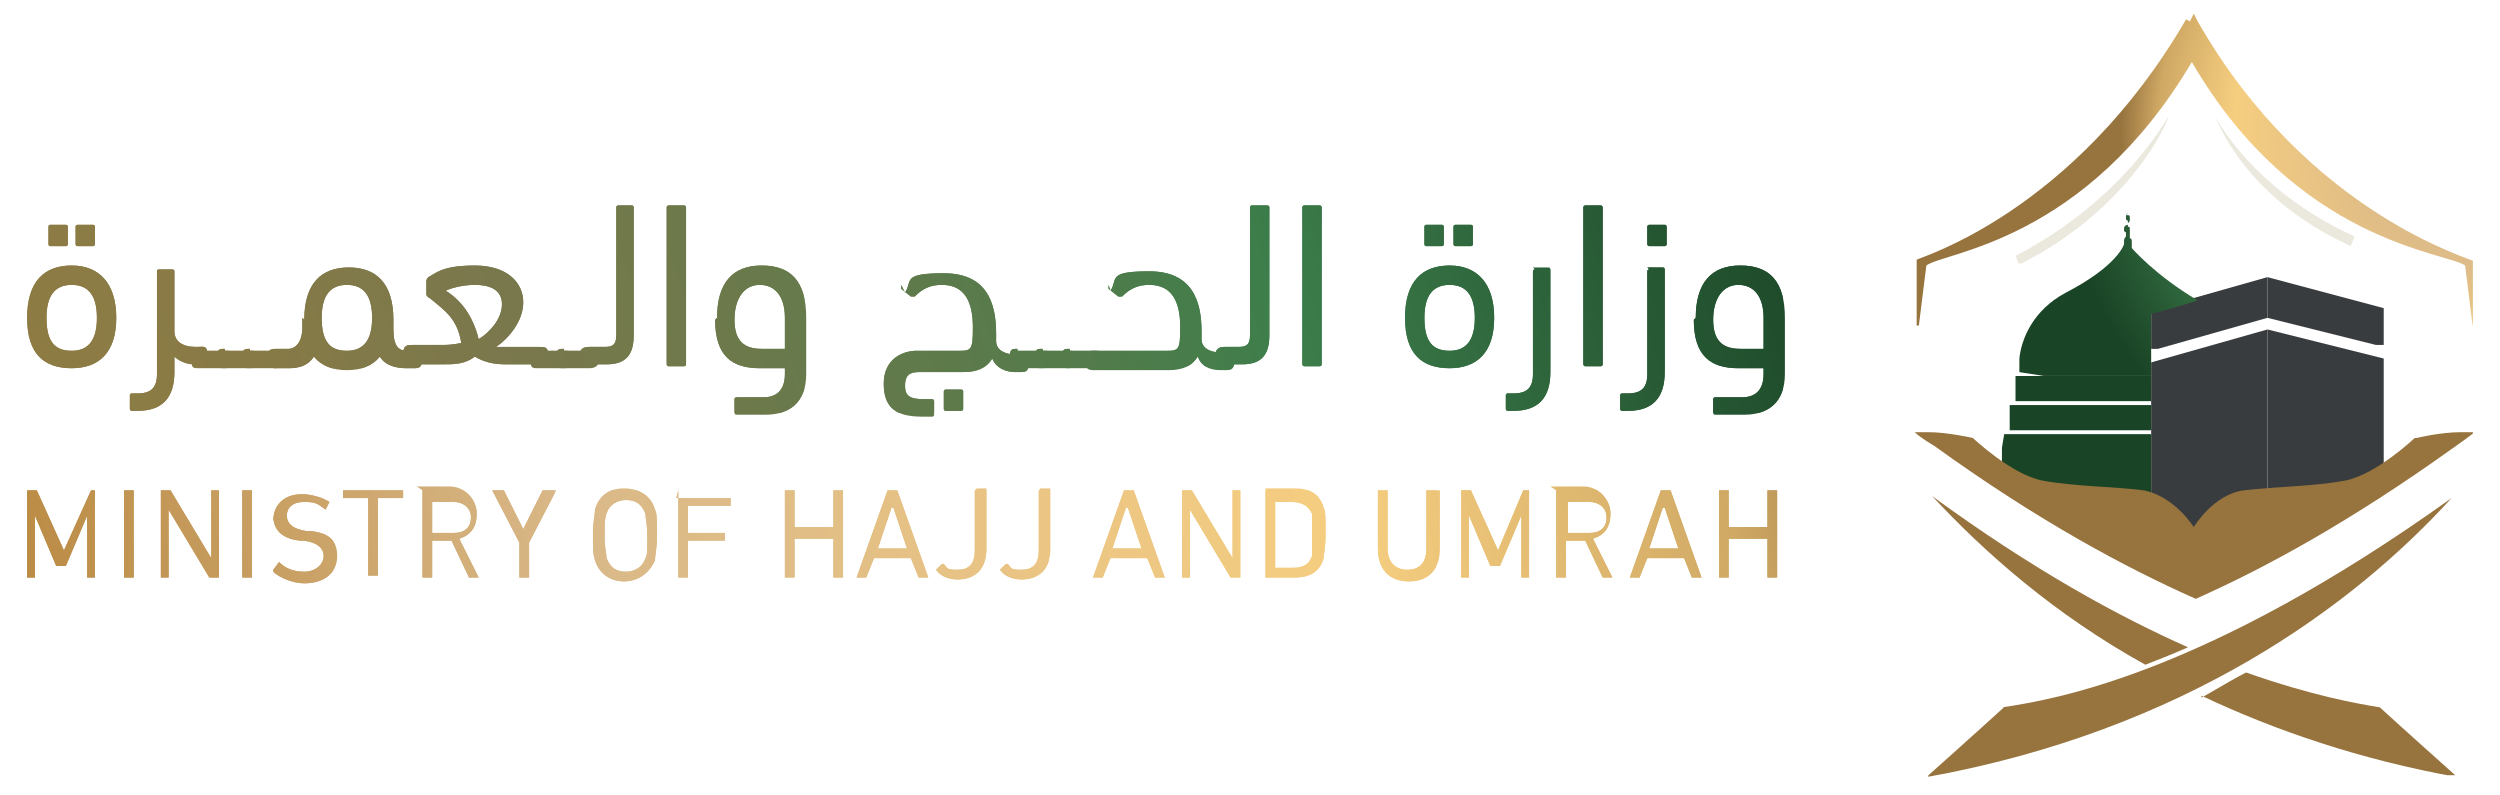<?xml version="1.0" encoding="UTF-8"?>
<svg xmlns="http://www.w3.org/2000/svg" xmlns:xlink="http://www.w3.org/1999/xlink" version="1.1" viewBox="0 0 129 41">
  <defs>
    <style>
      .cls-1 {
        fill: none;
      }

      .cls-2 {
        fill: url(#Adsız_degrade_58);
      }

      .cls-3 {
        fill: url(#Adsız_degrade_50);
      }

      .cls-4 {
        fill: url(#Adsız_degrade_59);
      }

      .cls-5 {
        fill: url(#Adsız_degrade_24);
      }

      .cls-6 {
        fill: url(#Adsız_degrade_46);
      }

      .cls-7 {
        fill: url(#Adsız_degrade_46-34);
      }

      .cls-8 {
        fill: url(#Adsız_degrade_46-35);
      }

      .cls-9 {
        fill: url(#Adsız_degrade_46-36);
      }

      .cls-10 {
        fill: url(#Adsız_degrade_46-37);
      }

      .cls-11 {
        fill: url(#Adsız_degrade_46-63);
      }

      .cls-12 {
        fill: url(#Adsız_degrade_46-60);
      }

      .cls-13 {
        fill: url(#Adsız_degrade_46-62);
      }

      .cls-14 {
        fill: url(#Adsız_degrade_46-61);
      }

      .cls-15 {
        fill: url(#Adsız_degrade_46-25);
      }

      .cls-16 {
        fill: url(#Adsız_degrade_46-29);
      }

      .cls-17 {
        fill: url(#Adsız_degrade_46-30);
      }

      .cls-18 {
        fill: url(#Adsız_degrade_46-33);
      }

      .cls-19 {
        fill: url(#Adsız_degrade_46-31);
      }

      .cls-20 {
        fill: url(#Adsız_degrade_46-18);
      }

      .cls-21 {
        fill: url(#Adsız_degrade_46-15);
      }

      .cls-22 {
        fill: url(#Adsız_degrade_46-17);
      }

      .cls-23 {
        fill: url(#Adsız_degrade_46-19);
      }

      .cls-24 {
        fill: url(#Adsız_degrade_46-16);
      }

      .cls-25 {
        fill: url(#Adsız_degrade_46-23);
      }

      .cls-26 {
        fill: url(#Adsız_degrade_46-21);
      }

      .cls-27 {
        fill: url(#Adsız_degrade_46-20);
      }

      .cls-28 {
        fill: url(#Adsız_degrade_46-26);
      }

      .cls-29 {
        fill: url(#Adsız_degrade_46-27);
      }

      .cls-30 {
        fill: url(#Adsız_degrade_46-28);
      }

      .cls-31 {
        fill: url(#Adsız_degrade_46-22);
      }

      .cls-32 {
        fill: url(#Adsız_degrade_46-24);
      }

      .cls-33 {
        fill: url(#Adsız_degrade_46-11);
      }

      .cls-34 {
        fill: url(#Adsız_degrade_46-12);
      }

      .cls-35 {
        fill: url(#Adsız_degrade_46-10);
      }

      .cls-36 {
        fill: url(#Adsız_degrade_46-14);
      }

      .cls-37 {
        fill: url(#Adsız_degrade_46-13);
      }

      .cls-38 {
        fill: url(#Adsız_degrade_46-38);
      }

      .cls-39 {
        fill: url(#Adsız_degrade_46-39);
      }

      .cls-40 {
        fill: url(#Adsız_degrade_46-32);
      }

      .cls-41 {
        fill: url(#Adsız_degrade_46-42);
      }

      .cls-42 {
        fill: url(#Adsız_degrade_46-46);
      }

      .cls-43 {
        fill: url(#Adsız_degrade_46-45);
      }

      .cls-44 {
        fill: url(#Adsız_degrade_46-47);
      }

      .cls-45 {
        fill: url(#Adsız_degrade_46-44);
      }

      .cls-46 {
        fill: url(#Adsız_degrade_46-49);
      }

      .cls-47 {
        fill: url(#Adsız_degrade_46-48);
      }

      .cls-48 {
        fill: url(#Adsız_degrade_46-51);
      }

      .cls-49 {
        fill: url(#Adsız_degrade_46-57);
      }

      .cls-50 {
        fill: url(#Adsız_degrade_46-55);
      }

      .cls-51 {
        fill: url(#Adsız_degrade_46-59);
      }

      .cls-52 {
        fill: url(#Adsız_degrade_46-54);
      }

      .cls-53 {
        fill: url(#Adsız_degrade_46-56);
      }

      .cls-54 {
        fill: url(#Adsız_degrade_46-58);
      }

      .cls-55 {
        fill: url(#Adsız_degrade_46-52);
      }

      .cls-56 {
        fill: url(#Adsız_degrade_46-50);
      }

      .cls-57 {
        fill: url(#Adsız_degrade_46-53);
      }

      .cls-58 {
        fill: url(#Adsız_degrade_46-64);
      }

      .cls-59 {
        fill: url(#Adsız_degrade_46-65);
      }

      .cls-60 {
        fill: url(#Adsız_degrade_46-41);
      }

      .cls-61 {
        fill: url(#Adsız_degrade_46-40);
      }

      .cls-62 {
        fill: url(#Adsız_degrade_46-43);
      }

      .cls-63 {
        fill: url(#Adsız_degrade_24-68);
      }

      .cls-64 {
        fill: url(#Adsız_degrade_24-61);
      }

      .cls-65 {
        fill: url(#Adsız_degrade_24-62);
      }

      .cls-66 {
        fill: url(#Adsız_degrade_24-64);
      }

      .cls-67 {
        fill: url(#Adsız_degrade_24-69);
      }

      .cls-68 {
        fill: url(#Adsız_degrade_24-67);
      }

      .cls-69 {
        fill: url(#Adsız_degrade_24-60);
      }

      .cls-70 {
        fill: url(#Adsız_degrade_24-65);
      }

      .cls-71 {
        fill: url(#Adsız_degrade_24-66);
      }

      .cls-72 {
        fill: url(#Adsız_degrade_24-63);
      }

      .cls-73 {
        fill: url(#Adsız_degrade_24-70);
      }

      .cls-74 {
        fill: url(#Adsız_degrade_24-71);
      }

      .cls-75 {
        fill: url(#Adsız_degrade_24-59);
      }

      .cls-76 {
        fill: url(#Adsız_degrade_24-57);
      }

      .cls-77 {
        fill: url(#Adsız_degrade_24-58);
      }

      .cls-78 {
        fill: url(#Adsız_degrade_24-55);
      }

      .cls-79 {
        fill: url(#Adsız_degrade_24-50);
      }

      .cls-80 {
        fill: url(#Adsız_degrade_24-56);
      }

      .cls-81 {
        fill: url(#Adsız_degrade_24-53);
      }

      .cls-82 {
        fill: url(#Adsız_degrade_24-54);
      }

      .cls-83 {
        fill: url(#Adsız_degrade_24-52);
      }

      .cls-84 {
        fill: url(#Adsız_degrade_24-51);
      }

      .cls-85 {
        fill: url(#Adsız_degrade_24-13);
      }

      .cls-86 {
        fill: url(#Adsız_degrade_24-15);
      }

      .cls-87 {
        fill: url(#Adsız_degrade_24-12);
      }

      .cls-88 {
        fill: url(#Adsız_degrade_24-18);
      }

      .cls-89 {
        fill: url(#Adsız_degrade_24-16);
      }

      .cls-90 {
        fill: url(#Adsız_degrade_24-19);
      }

      .cls-91 {
        fill: url(#Adsız_degrade_24-10);
      }

      .cls-92 {
        fill: url(#Adsız_degrade_24-11);
      }

      .cls-93 {
        fill: url(#Adsız_degrade_24-17);
      }

      .cls-94 {
        fill: url(#Adsız_degrade_24-14);
      }

      .cls-95 {
        fill: url(#Adsız_degrade_24-44);
      }

      .cls-96 {
        fill: url(#Adsız_degrade_24-45);
      }

      .cls-97 {
        fill: url(#Adsız_degrade_24-40);
      }

      .cls-98 {
        fill: url(#Adsız_degrade_24-41);
      }

      .cls-99 {
        fill: url(#Adsız_degrade_24-46);
      }

      .cls-100 {
        fill: url(#Adsız_degrade_24-47);
      }

      .cls-101 {
        fill: url(#Adsız_degrade_24-49);
      }

      .cls-102 {
        fill: url(#Adsız_degrade_24-48);
      }

      .cls-103 {
        fill: url(#Adsız_degrade_24-42);
      }

      .cls-104 {
        fill: url(#Adsız_degrade_24-43);
      }

      .cls-105 {
        fill: url(#Adsız_degrade_24-29);
      }

      .cls-106 {
        fill: url(#Adsız_degrade_24-26);
      }

      .cls-107 {
        fill: url(#Adsız_degrade_24-27);
      }

      .cls-108 {
        fill: url(#Adsız_degrade_24-24);
      }

      .cls-109 {
        fill: url(#Adsız_degrade_24-25);
      }

      .cls-110 {
        fill: url(#Adsız_degrade_24-22);
      }

      .cls-111 {
        fill: url(#Adsız_degrade_24-23);
      }

      .cls-112 {
        fill: url(#Adsız_degrade_24-28);
      }

      .cls-113 {
        fill: url(#Adsız_degrade_24-20);
      }

      .cls-114 {
        fill: url(#Adsız_degrade_24-21);
      }

      .cls-115 {
        fill: url(#Adsız_degrade_24-37);
      }

      .cls-116 {
        fill: url(#Adsız_degrade_24-34);
      }

      .cls-117 {
        fill: url(#Adsız_degrade_24-35);
      }

      .cls-118 {
        fill: url(#Adsız_degrade_24-38);
      }

      .cls-119 {
        fill: url(#Adsız_degrade_24-39);
      }

      .cls-120 {
        fill: url(#Adsız_degrade_24-33);
      }

      .cls-121 {
        fill: url(#Adsız_degrade_24-32);
      }

      .cls-122 {
        fill: url(#Adsız_degrade_24-30);
      }

      .cls-123 {
        fill: url(#Adsız_degrade_24-31);
      }

      .cls-124 {
        fill: url(#Adsız_degrade_24-36);
      }

      .cls-125 {
        fill: #9a8d5c;
      }

      .cls-126 {
        fill: url(#Adsız_degrade_46-7);
      }

      .cls-127 {
        fill: url(#Adsız_degrade_46-5);
      }

      .cls-128 {
        fill: url(#Adsız_degrade_46-8);
      }

      .cls-129 {
        fill: url(#Adsız_degrade_46-2);
      }

      .cls-130 {
        fill: url(#Adsız_degrade_46-4);
      }

      .cls-131 {
        fill: url(#Adsız_degrade_46-9);
      }

      .cls-132 {
        fill: url(#Adsız_degrade_46-3);
      }

      .cls-133 {
        fill: url(#Adsız_degrade_46-6);
      }

      .cls-134 {
        fill: url(#Adsız_degrade_59-2);
      }

      .cls-135 {
        fill: url(#Adsız_degrade_59-4);
      }

      .cls-136 {
        fill: url(#Adsız_degrade_59-3);
      }

      .cls-137 {
        fill: url(#Adsız_degrade_59-5);
      }

      .cls-138 {
        fill: url(#Adsız_degrade_24-4);
      }

      .cls-139 {
        fill: url(#Adsız_degrade_24-2);
      }

      .cls-140 {
        fill: url(#Adsız_degrade_24-3);
      }

      .cls-141 {
        fill: url(#Adsız_degrade_24-9);
      }

      .cls-142 {
        fill: url(#Adsız_degrade_24-8);
      }

      .cls-143 {
        fill: url(#Adsız_degrade_24-6);
      }

      .cls-144 {
        fill: url(#Adsız_degrade_24-7);
      }

      .cls-145 {
        fill: url(#Adsız_degrade_24-5);
      }

      .cls-146 {
        fill: url(#Adsız_degrade_50-2);
      }

      .cls-147 {
        fill: url(#Adsız_degrade_50-4);
      }

      .cls-148 {
        fill: url(#Adsız_degrade_50-3);
      }

      .cls-149 {
        fill: url(#Adsız_degrade_58-4);
      }

      .cls-150 {
        fill: url(#Adsız_degrade_58-3);
      }

      .cls-151 {
        fill: url(#Adsız_degrade_58-2);
      }

      .cls-152 {
        clip-path: url(#clippath-17);
      }

      .cls-153 {
        clip-path: url(#clippath-19);
      }

      .cls-154 {
        clip-path: url(#clippath-11);
      }

      .cls-155 {
        clip-path: url(#clippath-16);
      }

      .cls-156 {
        clip-path: url(#clippath-18);
      }

      .cls-157 {
        clip-path: url(#clippath-10);
      }

      .cls-158 {
        clip-path: url(#clippath-15);
      }

      .cls-159 {
        clip-path: url(#clippath-13);
      }

      .cls-160 {
        clip-path: url(#clippath-14);
      }

      .cls-161 {
        clip-path: url(#clippath-12);
      }

      .cls-162 {
        clip-path: url(#clippath-61);
      }

      .cls-163 {
        clip-path: url(#clippath-60);
      }

      .cls-164 {
        clip-path: url(#clippath-62);
      }

      .cls-165 {
        clip-path: url(#clippath-50);
      }

      .cls-166 {
        clip-path: url(#clippath-55);
      }

      .cls-167 {
        clip-path: url(#clippath-52);
      }

      .cls-168 {
        clip-path: url(#clippath-57);
      }

      .cls-169 {
        clip-path: url(#clippath-54);
      }

      .cls-170 {
        clip-path: url(#clippath-56);
      }

      .cls-171 {
        clip-path: url(#clippath-53);
      }

      .cls-172 {
        clip-path: url(#clippath-51);
      }

      .cls-173 {
        clip-path: url(#clippath-58);
      }

      .cls-174 {
        clip-path: url(#clippath-59);
      }

      .cls-175 {
        clip-path: url(#clippath-31);
      }

      .cls-176 {
        clip-path: url(#clippath-32);
      }

      .cls-177 {
        clip-path: url(#clippath-33);
      }

      .cls-178 {
        clip-path: url(#clippath-34);
      }

      .cls-179 {
        clip-path: url(#clippath-35);
      }

      .cls-180 {
        clip-path: url(#clippath-39);
      }

      .cls-181 {
        clip-path: url(#clippath-30);
      }

      .cls-182 {
        clip-path: url(#clippath-36);
      }

      .cls-183 {
        clip-path: url(#clippath-37);
      }

      .cls-184 {
        clip-path: url(#clippath-38);
      }

      .cls-185 {
        clip-path: url(#clippath-27);
      }

      .cls-186 {
        clip-path: url(#clippath-29);
      }

      .cls-187 {
        clip-path: url(#clippath-26);
      }

      .cls-188 {
        clip-path: url(#clippath-28);
      }

      .cls-189 {
        clip-path: url(#clippath-20);
      }

      .cls-190 {
        clip-path: url(#clippath-21);
      }

      .cls-191 {
        clip-path: url(#clippath-22);
      }

      .cls-192 {
        clip-path: url(#clippath-23);
      }

      .cls-193 {
        clip-path: url(#clippath-24);
      }

      .cls-194 {
        clip-path: url(#clippath-25);
      }

      .cls-195 {
        clip-path: url(#clippath-41);
      }

      .cls-196 {
        clip-path: url(#clippath-42);
      }

      .cls-197 {
        clip-path: url(#clippath-43);
      }

      .cls-198 {
        clip-path: url(#clippath-44);
      }

      .cls-199 {
        clip-path: url(#clippath-45);
      }

      .cls-200 {
        clip-path: url(#clippath-49);
      }

      .cls-201 {
        clip-path: url(#clippath-40);
      }

      .cls-202 {
        clip-path: url(#clippath-46);
      }

      .cls-203 {
        clip-path: url(#clippath-47);
      }

      .cls-204 {
        clip-path: url(#clippath-48);
      }

      .cls-205 {
        clip-path: url(#clippath-1);
      }

      .cls-206 {
        clip-path: url(#clippath-3);
      }

      .cls-207 {
        clip-path: url(#clippath-4);
      }

      .cls-208 {
        clip-path: url(#clippath-2);
      }

      .cls-209 {
        clip-path: url(#clippath-7);
      }

      .cls-210 {
        clip-path: url(#clippath-6);
      }

      .cls-211 {
        clip-path: url(#clippath-9);
      }

      .cls-212 {
        clip-path: url(#clippath-8);
      }

      .cls-213 {
        clip-path: url(#clippath-5);
      }

      .cls-214 {
        opacity: .2;
      }

      .cls-215 {
        clip-path: url(#clippath);
      }
    </style>
    <linearGradient id="Adsız_degrade_24" data-name="Adsız degrade 24" x1="-6.3" y1="18.6" x2="87" y2="-13.4" gradientUnits="userSpaceOnUse">
      <stop offset="0" stop-color="#937c41"/>
      <stop offset="0" stop-color="#937c41"/>
      <stop offset=".2" stop-color="#867a47"/>
      <stop offset=".3" stop-color="#7b784c"/>
      <stop offset=".4" stop-color="#70794b"/>
      <stop offset=".6" stop-color="#537b4b"/>
      <stop offset=".7" stop-color="#3d7e4b"/>
      <stop offset=".9" stop-color="#255632"/>
      <stop offset="1" stop-color="#1a4426"/>
    </linearGradient>
    <clipPath id="clippath">
      <path class="cls-5" d="M2.4,16.4c0-1.1.4-1.7,1.3-1.7s1.3.6,1.3,1.7-.4,1.7-1.3,1.7-1.3-.5-1.3-1.7M1.4,16.4c0,1.9.9,2.6,2.3,2.6s2.3-.8,2.3-2.6-.9-2.7-2.3-2.7-2.3.8-2.3,2.7M2.6,11.6c0,0-.1,0-.1.1v.9c0,0,0,.1.1.1h.8c0,0,.1,0,.1-.1v-.9c0,0,0-.1-.1-.1h-.8ZM4,11.6c0,0-.1,0-.1.1v.9c0,0,0,.1.1.1h.8c0,0,.1,0,.1-.1v-.9c0,0,0-.1-.1-.1h-.8Z"/>
    </clipPath>
    <linearGradient id="Adsız_degrade_24-2" data-name="Adsız degrade 24" x1="-6.3" y1="18.7" x2="87.1" y2="-13.3" xlink:href="#Adsız_degrade_24"/>
    <linearGradient id="Adsız_degrade_24-3" data-name="Adsız degrade 24" x1="-5.1" y1="22.1" x2="88.2" y2="-9.9" xlink:href="#Adsız_degrade_24"/>
    <linearGradient id="Adsız_degrade_24-4" data-name="Adsız degrade 24" x1="-5.1" y1="22.1" x2="88.2" y2="-9.9" xlink:href="#Adsız_degrade_24"/>
    <clipPath id="clippath-1">
      <path class="cls-138" d="M8.2,13.9c0,0-.1,0-.1.1v5.3c0,.7-.3,1-1,1h-.3c0,0-.1,0-.1.1v.7c0,0,0,.1.1.1h.3c1.3,0,1.9-.7,1.9-2v-.8c.2.2.6.4,1,.4h.2c.3,0,.5,0,.5-.5s-.2-.4-.5-.4h-.1c-.7,0-1.1-.3-1.1-.8v-3.1c0,0,0-.1-.1-.1h-.8Z"/>
    </clipPath>
    <linearGradient id="Adsız_degrade_24-5" data-name="Adsız degrade 24" x1="-5.1" y1="22.4" x2="88.3" y2="-9.6" xlink:href="#Adsız_degrade_24"/>
    <linearGradient id="Adsız_degrade_24-6" data-name="Adsız degrade 24" x1="-4.6" y1="23.8" x2="88.8" y2="-8.2" xlink:href="#Adsız_degrade_24"/>
    <linearGradient id="Adsız_degrade_24-7" data-name="Adsız degrade 24" x1="-4.6" y1="23.8" x2="88.8" y2="-8.2" xlink:href="#Adsız_degrade_24"/>
    <clipPath id="clippath-2">
      <path class="cls-144" d="M10.3,18c-.3,0-.4,0-.4.5s0,.5.4.5h1.3c.3,0,.5-.1.5-.5s-.2-.4-.5-.4h-1.3Z"/>
    </clipPath>
    <linearGradient id="Adsız_degrade_24-8" data-name="Adsız degrade 24" x1="-4.6" y1="23.8" x2="88.8" y2="-8.2" xlink:href="#Adsız_degrade_24"/>
    <linearGradient id="Adsız_degrade_24-9" data-name="Adsız degrade 24" x1="-4.4" y1="24.2" x2="88.9" y2="-7.8" xlink:href="#Adsız_degrade_24"/>
    <linearGradient id="Adsız_degrade_24-10" data-name="Adsız degrade 24" x1="-4.4" y1="24.2" x2="88.9" y2="-7.8" xlink:href="#Adsız_degrade_24"/>
    <clipPath id="clippath-3">
      <path class="cls-91" d="M11.6,18c-.3,0-.4,0-.4.5s0,.5.4.5h1.3c.3,0,.5-.1.5-.5s-.2-.4-.5-.4h-1.3Z"/>
    </clipPath>
    <linearGradient id="Adsız_degrade_24-11" data-name="Adsız degrade 24" x1="-4.4" y1="24.2" x2="88.9" y2="-7.8" xlink:href="#Adsız_degrade_24"/>
    <linearGradient id="Adsız_degrade_24-12" data-name="Adsız degrade 24" x1="-4.3" y1="24.6" x2="89.1" y2="-7.4" xlink:href="#Adsız_degrade_24"/>
    <linearGradient id="Adsız_degrade_24-13" data-name="Adsız degrade 24" x1="-4.3" y1="24.6" x2="89.1" y2="-7.4" xlink:href="#Adsız_degrade_24"/>
    <clipPath id="clippath-4">
      <path class="cls-85" d="M12.9,18c-.3,0-.4,0-.4.5s0,.5.4.5h1.3c.3,0,.5-.1.5-.5s-.2-.4-.5-.4h-1.3Z"/>
    </clipPath>
    <linearGradient id="Adsız_degrade_24-14" data-name="Adsız degrade 24" x1="-4.3" y1="24.6" x2="89.1" y2="-7.4" xlink:href="#Adsız_degrade_24"/>
    <linearGradient id="Adsız_degrade_24-15" data-name="Adsız degrade 24" x1="-4.3" y1="24.4" x2="89" y2="-7.6" xlink:href="#Adsız_degrade_24"/>
    <linearGradient id="Adsız_degrade_24-16" data-name="Adsız degrade 24" x1="-4.3" y1="24.4" x2="89" y2="-7.6" xlink:href="#Adsız_degrade_24"/>
    <clipPath id="clippath-5">
      <path class="cls-89" d="M16.6,16.4c0-1.1.4-1.7,1.3-1.7s1.3.6,1.3,1.7-.4,1.7-1.3,1.7-1.3-.5-1.3-1.7M15.6,16.4v.5c0,.8-.4,1.1-.7,1.1h-.6c-.3,0-.5,0-.5.5s.2.5.5.5h.5c.4,0,1,0,1.4-.6.4.5,1,.7,1.7.7s1.3-.2,1.7-.7c.3.5.9.6,1.4.6h.3c.3,0,.5,0,.5-.5s-.2-.4-.5-.4h-.3c-.4,0-.7-.2-.7-1.1,0-.2,0-.3,0-.5,0-1.9-.9-2.7-2.3-2.7s-2.3.8-2.3,2.7h0Z"/>
    </clipPath>
    <linearGradient id="Adsız_degrade_24-17" data-name="Adsız degrade 24" x1="-4.5" y1="24" x2="88.9" y2="-8" xlink:href="#Adsız_degrade_24"/>
    <linearGradient id="Adsız_degrade_24-18" data-name="Adsız degrade 24" x1="-3.7" y1="26.4" x2="89.7" y2="-5.6" xlink:href="#Adsız_degrade_24"/>
    <linearGradient id="Adsız_degrade_24-19" data-name="Adsız degrade 24" x1="-3.7" y1="26.4" x2="89.7" y2="-5.6" xlink:href="#Adsız_degrade_24"/>
    <clipPath id="clippath-6">
      <path class="cls-90" d="M23,15c.2-.1.8-.3,1.5-.3s1.4.2,1.4,1-.7,1.5-1.2,1.8c-.3-1.2-.9-2-1.7-2.5M22.1,14.3c0,0-.1.1-.1.2v.7c0,0,0,.1.2.2.7.6,1.4,1,1.6,2.3-.5.1-.8.1-1,.1h-1.5c-.3,0-.5,0-.5.5s.2.5.5.5h1.6c.5,0,1.1,0,1.6-.4.5.3,1,.4,1.6.4h1.7c.3,0,.5-.1.5-.5s-.2-.4-.5-.4h-1.8c-.1,0-.2,0-.4,0,.6-.4,1.4-1.3,1.4-2.3s-.8-1.9-2.5-1.9-2,.4-2.4.6h0Z"/>
    </clipPath>
    <linearGradient id="Adsız_degrade_24-20" data-name="Adsız degrade 24" x1="-3.8" y1="26" x2="89.6" y2="-6" xlink:href="#Adsız_degrade_24"/>
    <linearGradient id="Adsız_degrade_24-21" data-name="Adsız degrade 24" x1="-2.7" y1="29.1" x2="90.6" y2="-2.9" xlink:href="#Adsız_degrade_24"/>
    <linearGradient id="Adsız_degrade_24-22" data-name="Adsız degrade 24" x1="-2.7" y1="29.1" x2="90.6" y2="-2.9" xlink:href="#Adsız_degrade_24"/>
    <clipPath id="clippath-7">
      <path class="cls-110" d="M27.8,18c-.3,0-.4,0-.4.5s0,.5.4.5h1.3c.3,0,.5-.1.5-.5s-.2-.4-.5-.4h-1.3Z"/>
    </clipPath>
    <linearGradient id="Adsız_degrade_24-23" data-name="Adsız degrade 24" x1="-2.7" y1="29.1" x2="90.6" y2="-2.9" xlink:href="#Adsız_degrade_24"/>
    <linearGradient id="Adsız_degrade_24-24" data-name="Adsız degrade 24" x1="-2.6" y1="29.5" x2="90.8" y2="-2.5" xlink:href="#Adsız_degrade_24"/>
    <linearGradient id="Adsız_degrade_24-25" data-name="Adsız degrade 24" x1="-2.6" y1="29.5" x2="90.8" y2="-2.5" xlink:href="#Adsız_degrade_24"/>
    <clipPath id="clippath-8">
      <path class="cls-109" d="M29.1,18c-.3,0-.4,0-.4.5s0,.5.4.5h1.3c.3,0,.5-.1.5-.5s-.2-.4-.5-.4h-1.3Z"/>
    </clipPath>
    <linearGradient id="Adsız_degrade_24-26" data-name="Adsız degrade 24" x1="-2.6" y1="29.5" x2="90.8" y2="-2.5" xlink:href="#Adsız_degrade_24"/>
    <linearGradient id="Adsız_degrade_24-27" data-name="Adsız degrade 24" x1="-3.5" y1="26.9" x2="89.9" y2="-5.1" xlink:href="#Adsız_degrade_24"/>
    <linearGradient id="Adsız_degrade_24-28" data-name="Adsız degrade 24" x1="-3.5" y1="26.9" x2="89.9" y2="-5.1" xlink:href="#Adsız_degrade_24"/>
    <clipPath id="clippath-9">
      <path class="cls-112" d="M31.9,10.6c0,0-.1,0-.1.1v6.6c0,.5-.2.6-.6.6h-.8c-.3,0-.5.1-.5.5s.2.4.5.4h.9c1,0,1.4-.5,1.4-1.5v-6.6c0,0,0-.1-.1-.1h-.8,0Z"/>
    </clipPath>
    <linearGradient id="Adsız_degrade_24-29" data-name="Adsız degrade 24" x1="-3.6" y1="26.7" x2="89.8" y2="-5.3" xlink:href="#Adsız_degrade_24"/>
    <linearGradient id="Adsız_degrade_24-30" data-name="Adsız degrade 24" x1="-3.2" y1="27.8" x2="90.2" y2="-4.2" xlink:href="#Adsız_degrade_24"/>
    <linearGradient id="Adsız_degrade_24-31" data-name="Adsız degrade 24" x1="-3.2" y1="27.8" x2="90.2" y2="-4.2" xlink:href="#Adsız_degrade_24"/>
    <clipPath id="clippath-10">
      <rect class="cls-123" x="34.4" y="10.6" width="1" height="8.3" rx=".1" ry=".1"/>
    </clipPath>
    <linearGradient id="Adsız_degrade_24-32" data-name="Adsız degrade 24" x1="-3.2" y1="27.8" x2="90.2" y2="-4.2" xlink:href="#Adsız_degrade_24"/>
    <linearGradient id="Adsız_degrade_24-33" data-name="Adsız degrade 24" x1="-1.9" y1="31.7" x2="91.5" y2="-.3" xlink:href="#Adsız_degrade_24"/>
    <linearGradient id="Adsız_degrade_24-34" data-name="Adsız degrade 24" x1="-1.9" y1="31.7" x2="91.5" y2="-.3" xlink:href="#Adsız_degrade_24"/>
    <clipPath id="clippath-11">
      <path class="cls-116" d="M37.9,16.5c0-1.1.5-1.8,1.3-1.8s1.3.6,1.3,1.7v1.6h-1.2c-.9,0-1.4-.4-1.4-1.5M36.9,16.5c0,1.9.9,2.5,2.3,2.5h1.3v.3c0,.9-.5,1.2-1.1,1.2h-1.4c0,0-.1,0-.1.1v.7c0,0,0,.1.1.1h1.5c1.2,0,2.1-.6,2.1-2.1v-2.9c0-1.9-.8-2.7-2.3-2.7s-2.3.9-2.3,2.7h0Z"/>
    </clipPath>
    <linearGradient id="Adsız_degrade_24-35" data-name="Adsız degrade 24" x1="-1.9" y1="31.6" x2="91.5" y2="-.4" xlink:href="#Adsız_degrade_24"/>
    <linearGradient id="Adsız_degrade_24-36" data-name="Adsız degrade 24" x1="-.9" y1="34.4" x2="92.4" y2="2.4" xlink:href="#Adsız_degrade_24"/>
    <linearGradient id="Adsız_degrade_24-37" data-name="Adsız degrade 24" x1="-.9" y1="34.4" x2="92.4" y2="2.4" xlink:href="#Adsız_degrade_24"/>
    <clipPath id="clippath-12">
      <path class="cls-115" d="M48.8,20.1c0,0-.1,0-.1.1v.9c0,0,0,.1.1.1h.8c0,0,.1,0,.1-.1v-.9c0,0,0-.1-.1-.1h-.8ZM46.5,14.7c0,0,0,.1,0,.2l.5.4c0,0,.1,0,.2,0,.4-.4.8-.6,1.4-.6,1.2,0,1.6.9,1.6,2.2s-.1,1.2-1,1.2h-1.9c-.7,0-1.7.4-1.7,1.7s.7,1.7,2,1.7h.5c0,0,.1,0,.1-.1v-.7c0,0,0-.1-.1-.1h-.4c-.8,0-1-.2-1-.7s.2-.7.7-.7h2.3c.7,0,1.2-.2,1.5-.7.2.5.7.7,1.2.7h.2c.3,0,.5,0,.5-.5s-.2-.4-.5-.4h-.1c-.6,0-1.1-.2-1.1-.7v-.4c0-1.6-.5-3.1-2.7-3.1s-1.6.4-2,1h0Z"/>
    </clipPath>
    <linearGradient id="Adsız_degrade_24-38" data-name="Adsız degrade 24" x1="-.8" y1="34.7" x2="92.5" y2="2.7" xlink:href="#Adsız_degrade_24"/>
    <linearGradient id="Adsız_degrade_24-39" data-name="Adsız degrade 24" x1="-.1" y1="36.7" x2="93.2" y2="4.7" xlink:href="#Adsız_degrade_24"/>
    <linearGradient id="Adsız_degrade_24-40" data-name="Adsız degrade 24" x1="-.1" y1="36.7" x2="93.2" y2="4.7" xlink:href="#Adsız_degrade_24"/>
    <clipPath id="clippath-13">
      <path class="cls-97" d="M52.5,18c-.3,0-.4,0-.4.5s0,.5.4.5h1.3c.3,0,.5-.1.5-.5s-.2-.4-.5-.4h-1.3Z"/>
    </clipPath>
    <linearGradient id="Adsız_degrade_24-41" data-name="Adsız degrade 24" x1="-.1" y1="36.7" x2="93.2" y2="4.7" xlink:href="#Adsız_degrade_24"/>
    <linearGradient id="Adsız_degrade_24-42" data-name="Adsız degrade 24" x1="0" y1="37.1" x2="93.4" y2="5.1" xlink:href="#Adsız_degrade_24"/>
    <linearGradient id="Adsız_degrade_24-43" data-name="Adsız degrade 24" x1="0" y1="37.1" x2="93.4" y2="5.1" xlink:href="#Adsız_degrade_24"/>
    <clipPath id="clippath-14">
      <path class="cls-104" d="M53.8,18c-.3,0-.4,0-.4.5s0,.5.4.5h1.3c.3,0,.5-.1.5-.5s-.2-.4-.5-.4h-1.3Z"/>
    </clipPath>
    <linearGradient id="Adsız_degrade_24-44" data-name="Adsız degrade 24" x1="0" y1="37.1" x2="93.4" y2="5.1" xlink:href="#Adsız_degrade_24"/>
    <linearGradient id="Adsız_degrade_24-45" data-name="Adsız degrade 24" x1=".1" y1="37.5" x2="93.5" y2="5.5" xlink:href="#Adsız_degrade_24"/>
    <linearGradient id="Adsız_degrade_24-46" data-name="Adsız degrade 24" x1=".1" y1="37.5" x2="93.5" y2="5.5" xlink:href="#Adsız_degrade_24"/>
    <clipPath id="clippath-15">
      <path class="cls-99" d="M55.2,18c-.3,0-.4,0-.4.5s0,.5.4.5h1.3c.3,0,.5-.1.5-.5s-.2-.4-.5-.4h-1.3Z"/>
    </clipPath>
    <linearGradient id="Adsız_degrade_24-47" data-name="Adsız degrade 24" x1=".2" y1="37.5" x2="93.5" y2="5.5" xlink:href="#Adsız_degrade_24"/>
    <linearGradient id="Adsız_degrade_24-48" data-name="Adsız degrade 24" x1="0" y1="37.2" x2="93.4" y2="5.2" xlink:href="#Adsız_degrade_24"/>
    <linearGradient id="Adsız_degrade_24-49" data-name="Adsız degrade 24" x1="0" y1="37.2" x2="93.4" y2="5.2" xlink:href="#Adsız_degrade_24"/>
    <clipPath id="clippath-16">
      <path class="cls-101" d="M57.2,14.7c0,0,0,.1,0,.2l.5.4c0,0,.1,0,.2,0,.4-.4.8-.6,1.4-.6,1.2,0,1.6.9,1.6,2.2s-.1,1.2-1,1.2h-3.4c-.3,0-.5,0-.5.5s.2.5.5.5h3.8c.7,0,1.2-.2,1.5-.7.2.5.6.7,1.2.7h.2c.3,0,.5,0,.5-.5s-.2-.4-.5-.4h-.1c-.6,0-1.1-.2-1.1-.7v-.4c0-1.6-.5-3.1-2.7-3.1s-1.6.4-2,1h0Z"/>
    </clipPath>
    <linearGradient id="Adsız_degrade_24-50" data-name="Adsız degrade 24" x1="0" y1="36.9" x2="93.3" y2="4.9" xlink:href="#Adsız_degrade_24"/>
    <linearGradient id="Adsız_degrade_24-51" data-name="Adsız degrade 24" x1="0" y1="36.9" x2="93.3" y2="4.9" xlink:href="#Adsız_degrade_24"/>
    <linearGradient id="Adsız_degrade_24-52" data-name="Adsız degrade 24" x1="0" y1="36.9" x2="93.3" y2="4.9" xlink:href="#Adsız_degrade_24"/>
    <clipPath id="clippath-17">
      <path class="cls-83" d="M64.6,10.6c0,0-.1,0-.1.1v6.6c0,.5-.2.6-.6.6h-.7c-.3,0-.5.1-.5.5s.2.4.5.4h.9c1,0,1.4-.5,1.4-1.5v-6.6c0,0,0-.1-.1-.1h-.8Z"/>
    </clipPath>
    <linearGradient id="Adsız_degrade_24-53" data-name="Adsız degrade 24" x1="-.1" y1="36.8" x2="93.3" y2="4.8" xlink:href="#Adsız_degrade_24"/>
    <linearGradient id="Adsız_degrade_24-54" data-name="Adsız degrade 24" x1=".3" y1="37.9" x2="93.6" y2="5.9" xlink:href="#Adsız_degrade_24"/>
    <linearGradient id="Adsız_degrade_24-55" data-name="Adsız degrade 24" x1=".3" y1="37.9" x2="93.6" y2="5.9" xlink:href="#Adsız_degrade_24"/>
    <clipPath id="clippath-18">
      <rect class="cls-78" x="67.2" y="10.6" width="1" height="8.3" rx=".1" ry=".1"/>
    </clipPath>
    <linearGradient id="Adsız_degrade_24-56" data-name="Adsız degrade 24" x1=".3" y1="37.9" x2="93.6" y2="5.9" xlink:href="#Adsız_degrade_24"/>
    <linearGradient id="Adsız_degrade_24-57" data-name="Adsız degrade 24" x1="1.1" y1="40.4" x2="94.5" y2="8.4" xlink:href="#Adsız_degrade_24"/>
    <linearGradient id="Adsız_degrade_24-58" data-name="Adsız degrade 24" x1="1.1" y1="40.4" x2="94.5" y2="8.4" xlink:href="#Adsız_degrade_24"/>
    <clipPath id="clippath-19">
      <path class="cls-77" d="M73.5,16.4c0-1.1.4-1.7,1.3-1.7s1.3.6,1.3,1.7-.4,1.7-1.3,1.7-1.3-.5-1.3-1.7M72.5,16.4c0,1.9.9,2.6,2.3,2.6s2.3-.8,2.3-2.6-.9-2.7-2.3-2.7-2.3.8-2.3,2.7M73.6,11.6c0,0-.1,0-.1.1v.9c0,0,0,.1.1.1h.8c0,0,.1,0,.1-.1v-.9c0,0,0-.1-.1-.1h-.8ZM75.1,11.6c0,0-.1,0-.1.1v.9c0,0,0,.1.1.1h.8c0,0,.1,0,.1-.1v-.9c0,0,0-.1-.1-.1h-.8Z"/>
    </clipPath>
    <linearGradient id="Adsız_degrade_24-59" data-name="Adsız degrade 24" x1="1.2" y1="40.5" x2="94.5" y2="8.5" xlink:href="#Adsız_degrade_24"/>
    <linearGradient id="Adsız_degrade_24-60" data-name="Adsız degrade 24" x1="2.3" y1="43.9" x2="95.7" y2="11.9" xlink:href="#Adsız_degrade_24"/>
    <linearGradient id="Adsız_degrade_24-61" data-name="Adsız degrade 24" x1="2.3" y1="43.9" x2="95.7" y2="11.9" xlink:href="#Adsız_degrade_24"/>
    <clipPath id="clippath-20">
      <path class="cls-64" d="M79.2,13.9c0,0-.1,0-.1.1v5.3c0,.7-.3,1-1,1h-.3c0,0-.1,0-.1.1v.7c0,0,0,.1.1.1h.3c1.3,0,1.9-.7,1.9-2v-5.3c0,0,0-.1-.1-.1h-.8,0Z"/>
    </clipPath>
    <linearGradient id="Adsız_degrade_24-62" data-name="Adsız degrade 24" x1="2.3" y1="43.9" x2="95.7" y2="11.9" xlink:href="#Adsız_degrade_24"/>
    <linearGradient id="Adsız_degrade_24-63" data-name="Adsız degrade 24" x1="1.8" y1="42.4" x2="95.2" y2="10.4" xlink:href="#Adsız_degrade_24"/>
    <linearGradient id="Adsız_degrade_24-64" data-name="Adsız degrade 24" x1="1.8" y1="42.4" x2="95.2" y2="10.4" xlink:href="#Adsız_degrade_24"/>
    <clipPath id="clippath-21">
      <rect class="cls-66" x="81.7" y="10.6" width="1" height="8.3" rx=".1" ry=".1"/>
    </clipPath>
    <linearGradient id="Adsız_degrade_24-65" data-name="Adsız degrade 24" x1="1.8" y1="42.4" x2="95.2" y2="10.4" xlink:href="#Adsız_degrade_24"/>
    <linearGradient id="Adsız_degrade_24-66" data-name="Adsız degrade 24" x1="2.6" y1="44.6" x2="95.9" y2="12.6" xlink:href="#Adsız_degrade_24"/>
    <linearGradient id="Adsız_degrade_24-67" data-name="Adsız degrade 24" x1="2.6" y1="44.6" x2="95.9" y2="12.6" xlink:href="#Adsız_degrade_24"/>
    <clipPath id="clippath-22">
      <path class="cls-68" d="M85.1,13.9c0,0-.1,0-.1.1v5.3c0,.7-.3,1-1,1h-.3c0,0-.1,0-.1.1v.7c0,0,0,.1.1.1h.3c1.3,0,1.9-.7,1.9-2v-5.3c0,0,0-.1-.1-.1h-.8,0ZM85.1,11.6c0,0-.1,0-.1.1v.9c0,0,0,.1.1.1h.8c0,0,.1,0,.1-.1v-.9c0,0,0-.1-.1-.1h-.8Z"/>
    </clipPath>
    <linearGradient id="Adsız_degrade_24-68" data-name="Adsız degrade 24" x1="2.6" y1="44.6" x2="96" y2="12.6" xlink:href="#Adsız_degrade_24"/>
    <linearGradient id="Adsız_degrade_24-69" data-name="Adsız degrade 24" x1="3.4" y1="47.2" x2="96.8" y2="15.2" xlink:href="#Adsız_degrade_24"/>
    <linearGradient id="Adsız_degrade_24-70" data-name="Adsız degrade 24" x1="3.4" y1="47.2" x2="96.8" y2="15.2" xlink:href="#Adsız_degrade_24"/>
    <clipPath id="clippath-23">
      <path class="cls-73" d="M88.4,16.5c0-1.1.5-1.8,1.3-1.8s1.3.6,1.3,1.7v1.6h-1.2c-.9,0-1.4-.4-1.4-1.5M87.4,16.5c0,1.9.9,2.5,2.3,2.5h1.3v.3c0,.9-.5,1.2-1.1,1.2h-1.4c0,0-.1,0-.1.1v.7c0,0,0,.1.1.1h1.5c1.2,0,2.1-.6,2.1-2.1v-2.9c0-1.9-.8-2.7-2.3-2.7s-2.3.9-2.3,2.7h0Z"/>
    </clipPath>
    <linearGradient id="Adsız_degrade_24-71" data-name="Adsız degrade 24" x1="3.4" y1="47.1" x2="96.8" y2="15.1" xlink:href="#Adsız_degrade_24"/>
    <linearGradient id="Adsız_degrade_46" data-name="Adsız degrade 46" x1=".8" y1="28.2" x2="95.7" y2="9.1" gradientUnits="userSpaceOnUse">
      <stop offset="0" stop-color="#ba8b44"/>
      <stop offset=".3" stop-color="#dab989"/>
      <stop offset=".4" stop-color="#e0bd86"/>
      <stop offset=".7" stop-color="#f6ce80"/>
      <stop offset=".9" stop-color="#d0a965"/>
      <stop offset="1" stop-color="#97733e"/>
    </linearGradient>
    <clipPath id="clippath-24">
      <path class="cls-6" d="M4.8,25.3c0,0,0,0-.1,0l-1.4,3.1h0l-1.4-3.1c0,0,0,0-.1,0h-.4c0,0,0,0,0,0v4.5c0,0,0,0,0,0h.4c0,0,0,0,0,0v-3.2h0l1.1,2.6c0,0,0,0,.1,0h.3c0,0,0,0,.1,0l1.1-2.6h0v3.2c0,0,0,0,0,0h.4s0,0,0,0v-4.5c0,0,0,0,0,0h-.4,0Z"/>
    </clipPath>
    <linearGradient id="Adsız_degrade_46-2" data-name="Adsız degrade 46" x1=".8" y1="28.2" x2="95.7" y2="9.1" xlink:href="#Adsız_degrade_46"/>
    <linearGradient id="Adsız_degrade_46-3" data-name="Adsız degrade 46" x1=".9" y1="28.8" x2="95.8" y2="9.8" xlink:href="#Adsız_degrade_46"/>
    <linearGradient id="Adsız_degrade_46-4" data-name="Adsız degrade 46" x1=".9" y1="28.8" x2="95.8" y2="9.8" xlink:href="#Adsız_degrade_46"/>
    <clipPath id="clippath-25">
      <path class="cls-130" d="M6.4,25.3c0,0,0,0,0,0v4.5c0,0,0,0,0,0h.5c0,0,0,0,0,0v-4.5c0,0,0,0,0,0h-.5Z"/>
    </clipPath>
    <linearGradient id="Adsız_degrade_46-5" data-name="Adsız degrade 46" x1=".9" y1="28.8" x2="95.8" y2="9.8" xlink:href="#Adsız_degrade_46"/>
    <linearGradient id="Adsız_degrade_46-6" data-name="Adsız degrade 46" x1="1" y1="29.4" x2="95.9" y2="10.3" xlink:href="#Adsız_degrade_46"/>
    <linearGradient id="Adsız_degrade_46-7" data-name="Adsız degrade 46" x1="1" y1="29.4" x2="95.9" y2="10.3" xlink:href="#Adsız_degrade_46"/>
    <clipPath id="clippath-26">
      <path class="cls-126" d="M10.9,25.3c0,0,0,0,0,0v3.5h0l-2.1-3.5c0,0,0,0-.1,0h-.4c0,0,0,0,0,0v4.5c0,0,0,0,0,0h.4c0,0,0,0,0,0v-3.5h0l2.1,3.5c0,0,0,0,.1,0h.4c0,0,0,0,0,0v-4.5c0,0,0,0,0,0h-.4,0Z"/>
    </clipPath>
    <linearGradient id="Adsız_degrade_46-8" data-name="Adsız degrade 46" x1="1" y1="29.4" x2="95.9" y2="10.3" xlink:href="#Adsız_degrade_46"/>
    <linearGradient id="Adsız_degrade_46-9" data-name="Adsız degrade 46" x1="1.2" y1="30" x2="96" y2="10.9" xlink:href="#Adsız_degrade_46"/>
    <linearGradient id="Adsız_degrade_46-10" data-name="Adsız degrade 46" x1="1.2" y1="30" x2="96" y2="10.9" xlink:href="#Adsız_degrade_46"/>
    <clipPath id="clippath-27">
      <path class="cls-35" d="M12.5,25.3c0,0,0,0,0,0v4.5c0,0,0,0,0,0h.5c0,0,0,0,0,0v-4.5c0,0,0,0,0,0h-.5Z"/>
    </clipPath>
    <linearGradient id="Adsız_degrade_46-11" data-name="Adsız degrade 46" x1="1.2" y1="30" x2="96" y2="10.9" xlink:href="#Adsız_degrade_46"/>
    <linearGradient id="Adsız_degrade_46-12" data-name="Adsız degrade 46" x1="1.3" y1="30.6" x2="96.2" y2="11.5" xlink:href="#Adsız_degrade_46"/>
    <linearGradient id="Adsız_degrade_46-13" data-name="Adsız degrade 46" x1="1.3" y1="30.6" x2="96.2" y2="11.5" xlink:href="#Adsız_degrade_46"/>
    <clipPath id="clippath-28">
      <path class="cls-37" d="M14.1,26.6c0,.7.4,1.2,1.4,1.3h.2c.7.1,1,.4,1,.8s-.4.8-1,.8-1-.2-1.3-.5c0,0,0,0,0,0l-.3.4s0,0,0,.1c.3.3,1,.6,1.6.6,1.1,0,1.7-.6,1.7-1.4s-.4-1.2-1.4-1.3h-.2c-.7-.1-1-.4-1-.8s.3-.7.9-.7.7.1,1.1.4c0,0,0,0,0,0l.2-.4s0,0,0,0c-.3-.2-.9-.4-1.4-.4-.9,0-1.5.5-1.5,1.4h0Z"/>
    </clipPath>
    <linearGradient id="Adsız_degrade_46-14" data-name="Adsız degrade 46" x1="1.3" y1="30.5" x2="96.1" y2="11.5" xlink:href="#Adsız_degrade_46"/>
    <linearGradient id="Adsız_degrade_46-15" data-name="Adsız degrade 46" x1="1.4" y1="31.1" x2="96.3" y2="12.1" xlink:href="#Adsız_degrade_46"/>
    <linearGradient id="Adsız_degrade_46-16" data-name="Adsız degrade 46" x1="1.4" y1="31.1" x2="96.3" y2="12.1" xlink:href="#Adsız_degrade_46"/>
    <clipPath id="clippath-29">
      <path class="cls-24" d="M17.7,25.3c0,0,0,0,0,0v.4c0,0,0,0,0,0h1.3s0,0,0,0v4c0,0,0,0,0,0h.5s0,0,0,0v-4s0,0,0,0h1.3c0,0,0,0,0,0v-.4c0,0,0,0,0,0h-3.2Z"/>
    </clipPath>
    <linearGradient id="Adsız_degrade_46-17" data-name="Adsız degrade 46" x1="1.4" y1="31.3" x2="96.3" y2="12.2" xlink:href="#Adsız_degrade_46"/>
    <linearGradient id="Adsız_degrade_46-18" data-name="Adsız degrade 46" x1="1.6" y1="32" x2="96.4" y2="13" xlink:href="#Adsız_degrade_46"/>
    <linearGradient id="Adsız_degrade_46-19" data-name="Adsız degrade 46" x1="1.6" y1="32" x2="96.4" y2="13" xlink:href="#Adsız_degrade_46"/>
    <clipPath id="clippath-30">
      <path class="cls-23" d="M22.3,27.4v-1.5s0,0,0,0h1.1c.5,0,.9.3.9.8s-.3.8-.9.8h-1.1s0,0,0,0M21.8,25.3c0,0,0,0,0,0v4.5c0,0,0,0,0,0h.5c0,0,0,0,0,0v-1.9s0,0,0,0h1l.9,1.9c0,0,0,0,0,0h.5c0,0,0,0,0,0l-1-2c.6-.2.9-.6.9-1.3s-.6-1.4-1.4-1.4h-1.7,0Z"/>
    </clipPath>
    <linearGradient id="Adsız_degrade_46-20" data-name="Adsız degrade 46" x1="1.6" y1="32" x2="96.4" y2="13" xlink:href="#Adsız_degrade_46"/>
    <linearGradient id="Adsız_degrade_46-21" data-name="Adsız degrade 46" x1="1.7" y1="32.6" x2="96.6" y2="13.6" xlink:href="#Adsız_degrade_46"/>
    <linearGradient id="Adsız_degrade_46-22" data-name="Adsız degrade 46" x1="1.7" y1="32.6" x2="96.6" y2="13.6" xlink:href="#Adsız_degrade_46"/>
    <clipPath id="clippath-31">
      <path class="cls-31" d="M28.1,25.3s0,0-.1,0l-1,2-1-2c0,0,0,0-.1,0h-.5c0,0,0,0,0,0l1.4,2.7v1.8c0,0,0,0,0,0h.5s0,0,0,0v-1.8l1.4-2.7c0,0,0,0,0,0h-.5Z"/>
    </clipPath>
    <linearGradient id="Adsız_degrade_46-23" data-name="Adsız degrade 46" x1="1.7" y1="32.7" x2="96.6" y2="13.7" xlink:href="#Adsız_degrade_46"/>
    <linearGradient id="Adsız_degrade_46-24" data-name="Adsız degrade 46" x1="1.9" y1="33.8" x2="96.8" y2="14.7" xlink:href="#Adsız_degrade_46"/>
    <linearGradient id="Adsız_degrade_46-25" data-name="Adsız degrade 46" x1="1.9" y1="33.8" x2="96.8" y2="14.7" xlink:href="#Adsız_degrade_46"/>
    <clipPath id="clippath-32">
      <path class="cls-15" d="M31.3,28.8c0-.2-.1-.5-.1-1.1s0-1,.1-1.2c.1-.4.5-.7,1-.7s.8.2,1,.7c0,.2.1.5.1,1.2s0,1-.1,1.1c-.1.4-.5.7-1,.7s-.8-.2-1-.7M30.7,26.3c0,.3-.1.5-.1,1.3s0,1,.1,1.3c.2.7.8,1.1,1.5,1.1s1.3-.4,1.6-1.1c0-.3.1-.5.1-1.3s0-1.1-.1-1.3c-.2-.7-.8-1.1-1.6-1.1s-1.3.4-1.5,1.1Z"/>
    </clipPath>
    <linearGradient id="Adsız_degrade_46-26" data-name="Adsız degrade 46" x1="1.9" y1="33.8" x2="96.8" y2="14.7" xlink:href="#Adsız_degrade_46"/>
    <linearGradient id="Adsız_degrade_46-27" data-name="Adsız degrade 46" x1="2" y1="34.3" x2="96.9" y2="15.3" xlink:href="#Adsız_degrade_46"/>
    <linearGradient id="Adsız_degrade_46-28" data-name="Adsız degrade 46" x1="2" y1="34.3" x2="96.9" y2="15.3" xlink:href="#Adsız_degrade_46"/>
    <clipPath id="clippath-33">
      <path class="cls-30" d="M35,25.3c0,0,0,0,0,0v4.5c0,0,0,0,0,0h.5c0,0,0,0,0,0v-1.9s0,0,0,0h1.9c0,0,0,0,0,0v-.4c0,0,0,0,0,0h-1.9s0,0,0,0v-1.4s0,0,0,0h2.2c0,0,0,0,0,0v-.4c0,0,0,0,0,0h-2.8Z"/>
    </clipPath>
    <linearGradient id="Adsız_degrade_46-29" data-name="Adsız degrade 46" x1="2.1" y1="34.5" x2="97" y2="15.5" xlink:href="#Adsız_degrade_46"/>
    <linearGradient id="Adsız_degrade_46-30" data-name="Adsız degrade 46" x1="2.3" y1="35.6" x2="97.2" y2="16.5" xlink:href="#Adsız_degrade_46"/>
    <linearGradient id="Adsız_degrade_46-31" data-name="Adsız degrade 46" x1="2.3" y1="35.6" x2="97.2" y2="16.5" xlink:href="#Adsız_degrade_46"/>
    <clipPath id="clippath-34">
      <path class="cls-19" d="M43,25.3c0,0,0,0,0,0v1.9s0,0,0,0h-2s0,0,0,0v-1.9c0,0,0,0,0,0h-.5c0,0,0,0,0,0v4.5c0,0,0,0,0,0h.5s0,0,0,0v-2s0,0,0,0h2s0,0,0,0v2c0,0,0,0,0,0h.5c0,0,0,0,0,0v-4.5c0,0,0,0,0,0h-.5Z"/>
    </clipPath>
    <linearGradient id="Adsız_degrade_46-32" data-name="Adsız degrade 46" x1="2.3" y1="35.6" x2="97.2" y2="16.5" xlink:href="#Adsız_degrade_46"/>
    <linearGradient id="Adsız_degrade_46-33" data-name="Adsız degrade 46" x1="2.5" y1="36.6" x2="97.4" y2="17.5" xlink:href="#Adsız_degrade_46"/>
    <linearGradient id="Adsız_degrade_46-34" data-name="Adsız degrade 46" x1="2.5" y1="36.6" x2="97.4" y2="17.5" xlink:href="#Adsız_degrade_46"/>
    <clipPath id="clippath-35">
      <path class="cls-7" d="M46.1,26.2h0l.7,2.1h-1.5l.7-2.1ZM45.8,25.3c0,0,0,0,0,0l-1.6,4.5c0,0,0,0,0,0h.5s0,0,0,0l.4-1h1.9l.4,1c0,0,0,0,0,0h.5q0,0,0,0l-1.6-4.5c0,0,0,0,0,0h-.4Z"/>
    </clipPath>
    <linearGradient id="Adsız_degrade_46-35" data-name="Adsız degrade 46" x1="2.5" y1="36.4" x2="97.3" y2="17.4" xlink:href="#Adsız_degrade_46"/>
    <linearGradient id="Adsız_degrade_46-36" data-name="Adsız degrade 46" x1="2.6" y1="37.2" x2="97.5" y2="18.2" xlink:href="#Adsız_degrade_46"/>
    <linearGradient id="Adsız_degrade_46-37" data-name="Adsız degrade 46" x1="2.6" y1="37.2" x2="97.5" y2="18.2" xlink:href="#Adsız_degrade_46"/>
    <clipPath id="clippath-36">
      <path class="cls-10" d="M50.3,25.3s0,0,0,0v3.1c0,.7-.3,1-.9,1s-.5-.1-.7-.3c0,0,0,0-.1,0l-.3.3s0,0,0,0c.2.3.6.5,1.1.5.9,0,1.5-.5,1.5-1.6v-3.1c0,0,0,0,0,0h-.5,0Z"/>
    </clipPath>
    <linearGradient id="Adsız_degrade_46-38" data-name="Adsız degrade 46" x1="2.6" y1="37.1" x2="97.5" y2="18.1" xlink:href="#Adsız_degrade_46"/>
    <linearGradient id="Adsız_degrade_46-39" data-name="Adsız degrade 46" x1="2.7" y1="37.8" x2="97.6" y2="18.8" xlink:href="#Adsız_degrade_46"/>
    <linearGradient id="Adsız_degrade_46-40" data-name="Adsız degrade 46" x1="2.7" y1="37.8" x2="97.6" y2="18.8" xlink:href="#Adsız_degrade_46"/>
    <clipPath id="clippath-37">
      <path class="cls-61" d="M53.6,25.3c0,0,0,0,0,0v3.1c0,.7-.3,1-.9,1s-.5-.1-.7-.3c0,0,0,0-.1,0l-.3.3s0,0,0,0c.2.3.6.5,1.1.5.9,0,1.5-.5,1.5-1.6v-3.1c0,0,0,0,0,0h-.5,0Z"/>
    </clipPath>
    <linearGradient id="Adsız_degrade_46-41" data-name="Adsız degrade 46" x1="2.7" y1="37.8" x2="97.6" y2="18.7" xlink:href="#Adsız_degrade_46"/>
    <linearGradient id="Adsız_degrade_46-42" data-name="Adsız degrade 46" x1="3" y1="38.9" x2="97.8" y2="19.9" xlink:href="#Adsız_degrade_46"/>
    <linearGradient id="Adsız_degrade_46-43" data-name="Adsız degrade 46" x1="3" y1="38.9" x2="97.8" y2="19.9" xlink:href="#Adsız_degrade_46"/>
    <clipPath id="clippath-38">
      <path class="cls-62" d="M58.2,26.2h0l.7,2.1h-1.5l.7-2.1h0ZM58,25.3s0,0,0,0l-1.6,4.5c0,0,0,0,0,0h.5s0,0,0,0l.4-1h1.9l.4,1c0,0,0,0,0,0h.5q0,0,0,0l-1.6-4.5c0,0,0,0,0,0h-.4Z"/>
    </clipPath>
    <linearGradient id="Adsız_degrade_46-44" data-name="Adsız degrade 46" x1="2.9" y1="38.8" x2="97.8" y2="19.7" xlink:href="#Adsız_degrade_46"/>
    <linearGradient id="Adsız_degrade_46-45" data-name="Adsız degrade 46" x1="3.1" y1="39.6" x2="98" y2="20.5" xlink:href="#Adsız_degrade_46"/>
    <linearGradient id="Adsız_degrade_46-46" data-name="Adsız degrade 46" x1="3.1" y1="39.6" x2="98" y2="20.5" xlink:href="#Adsız_degrade_46"/>
    <clipPath id="clippath-39">
      <path class="cls-42" d="M63.6,25.3s0,0,0,0v3.5h0l-2.1-3.5c0,0,0,0-.1,0h-.4c0,0,0,0,0,0v4.5c0,0,0,0,0,0h.4c0,0,0,0,0,0v-3.5h0l2.1,3.5c0,0,0,0,.1,0h.4c0,0,0,0,0,0v-4.5c0,0,0,0,0,0h-.4,0Z"/>
    </clipPath>
    <linearGradient id="Adsız_degrade_46-47" data-name="Adsız degrade 46" x1="3.1" y1="39.6" x2="98" y2="20.5" xlink:href="#Adsız_degrade_46"/>
    <linearGradient id="Adsız_degrade_46-48" data-name="Adsız degrade 46" x1="3.2" y1="40.3" x2="98.1" y2="21.2" xlink:href="#Adsız_degrade_46"/>
    <linearGradient id="Adsız_degrade_46-49" data-name="Adsız degrade 46" x1="3.2" y1="40.3" x2="98.1" y2="21.2" xlink:href="#Adsız_degrade_46"/>
    <clipPath id="clippath-40">
      <path class="cls-46" d="M65.8,29.4v-3.5s0,0,0,0h.8c.6,0,.9.2,1.1.6,0,.2,0,.4,0,1.1s0,1,0,1.1c-.2.5-.5.6-1.1.6h-.8s0,0,0,0M65.3,25.3c0,0,0,0,0,0v4.5c0,0,0,0,0,0h1.5c.8,0,1.3-.3,1.5-1,0-.2.1-.5.1-1.3s0-1.1-.1-1.3c-.2-.7-.7-1-1.5-1h-1.5Z"/>
    </clipPath>
    <linearGradient id="Adsız_degrade_46-50" data-name="Adsız degrade 46" x1="3.3" y1="40.4" x2="98.1" y2="21.4" xlink:href="#Adsız_degrade_46"/>
    <linearGradient id="Adsız_degrade_46-51" data-name="Adsız degrade 46" x1="3.5" y1="41.4" x2="98.3" y2="22.4" xlink:href="#Adsız_degrade_46"/>
    <linearGradient id="Adsız_degrade_46-52" data-name="Adsız degrade 46" x1="3.5" y1="41.4" x2="98.3" y2="22.4" xlink:href="#Adsız_degrade_46"/>
    <clipPath id="clippath-41">
      <path class="cls-55" d="M73.6,25.3c0,0,0,0,0,0v3c0,.8-.4,1.1-1,1.1s-1-.4-1-1.1v-3c0,0,0,0,0,0h-.5c0,0,0,0,0,0v3c0,1.1.6,1.7,1.6,1.7s1.6-.6,1.6-1.7v-3c0,0,0,0,0,0h-.5,0Z"/>
    </clipPath>
    <linearGradient id="Adsız_degrade_46-53" data-name="Adsız degrade 46" x1="3.5" y1="41.6" x2="98.4" y2="22.5" xlink:href="#Adsız_degrade_46"/>
    <linearGradient id="Adsız_degrade_46-54" data-name="Adsız degrade 46" x1="3.7" y1="42.4" x2="98.5" y2="23.4" xlink:href="#Adsız_degrade_46"/>
    <linearGradient id="Adsız_degrade_46-55" data-name="Adsız degrade 46" x1="3.7" y1="42.4" x2="98.5" y2="23.4" xlink:href="#Adsız_degrade_46"/>
    <clipPath id="clippath-42">
      <path class="cls-50" d="M78.7,25.3c0,0,0,0-.1,0l-1.3,3.1h0l-1.4-3.1c0,0,0,0-.1,0h-.4c0,0,0,0,0,0v4.5c0,0,0,0,0,0h.4s0,0,0,0v-3.2h0l1.1,2.6c0,0,0,0,.1,0h.3c0,0,0,0,.1,0l1.1-2.6h0v3.2c0,0,0,0,0,0h.4c0,0,0,0,0,0v-4.5c0,0,0,0,0,0h-.4Z"/>
    </clipPath>
    <linearGradient id="Adsız_degrade_46-56" data-name="Adsız degrade 46" x1="3.7" y1="42.4" x2="98.5" y2="23.4" xlink:href="#Adsız_degrade_46"/>
    <linearGradient id="Adsız_degrade_46-57" data-name="Adsız degrade 46" x1="3.8" y1="43.3" x2="98.7" y2="24.3" xlink:href="#Adsız_degrade_46"/>
    <linearGradient id="Adsız_degrade_46-58" data-name="Adsız degrade 46" x1="3.8" y1="43.3" x2="98.7" y2="24.3" xlink:href="#Adsız_degrade_46"/>
    <clipPath id="clippath-43">
      <path class="cls-54" d="M80.9,27.4v-1.5s0,0,0,0h1.1c.5,0,.9.3.9.8s-.3.8-.9.8h-1.1s0,0,0,0M80.3,25.3c0,0,0,0,0,0v4.5c0,0,0,0,0,0h.5c0,0,0,0,0,0v-1.9s0,0,0,0h1l.9,1.9c0,0,0,0,0,0h.5c0,0,0,0,0,0l-1-2c.6-.2.9-.6.9-1.3s-.6-1.4-1.4-1.4h-1.7,0Z"/>
    </clipPath>
    <linearGradient id="Adsız_degrade_46-59" data-name="Adsız degrade 46" x1="3.8" y1="43.3" x2="98.7" y2="24.3" xlink:href="#Adsız_degrade_46"/>
    <linearGradient id="Adsız_degrade_46-60" data-name="Adsız degrade 46" x1="4" y1="44.3" x2="98.9" y2="25.2" xlink:href="#Adsız_degrade_46"/>
    <linearGradient id="Adsız_degrade_46-61" data-name="Adsız degrade 46" x1="4" y1="44.3" x2="98.9" y2="25.2" xlink:href="#Adsız_degrade_46"/>
    <clipPath id="clippath-44">
      <path class="cls-14" d="M85.9,26.2h0l.7,2.1h-1.5l.7-2.1h0ZM85.7,25.3s0,0,0,0l-1.6,4.5c0,0,0,0,0,0h.5s0,0,0,0l.4-1h1.9l.4,1c0,0,0,0,0,0h.5q0,0,0,0l-1.6-4.5c0,0,0,0,0,0h-.5Z"/>
    </clipPath>
    <linearGradient id="Adsız_degrade_46-62" data-name="Adsız degrade 46" x1="4" y1="44.1" x2="98.9" y2="25" xlink:href="#Adsız_degrade_46"/>
    <linearGradient id="Adsız_degrade_46-63" data-name="Adsız degrade 46" x1="4.2" y1="44.9" x2="99" y2="25.9" xlink:href="#Adsız_degrade_46"/>
    <linearGradient id="Adsız_degrade_46-64" data-name="Adsız degrade 46" x1="4.2" y1="44.9" x2="99" y2="25.9" xlink:href="#Adsız_degrade_46"/>
    <clipPath id="clippath-45">
      <path class="cls-58" d="M91.2,25.3c0,0,0,0,0,0v1.9s0,0,0,0h-2s0,0,0,0v-1.9c0,0,0,0,0,0h-.5c0,0,0,0,0,0v4.5c0,0,0,0,0,0h.5c0,0,0,0,0,0v-2s0,0,0,0h2s0,0,0,0v2c0,0,0,0,0,0h.5c0,0,0,0,0,0v-4.5c0,0,0,0,0,0h-.5Z"/>
    </clipPath>
    <linearGradient id="Adsız_degrade_46-65" data-name="Adsız degrade 46" x1="4.2" y1="44.9" x2="99" y2="25.9" xlink:href="#Adsız_degrade_46"/>
    <clipPath id="clippath-46">
      <polygon class="cls-1" points="111 18.7 111 28 117 26.7 117 17 111 18.7"/>
    </clipPath>
    <linearGradient id="Adsız_degrade_50" data-name="Adsız degrade 50" x1="-8411.9" y1="-9033.9" x2="-8411.3" y2="-9033.9" gradientTransform="translate(-164766.1 177086.7) rotate(-180) scale(19.6 -19.6)" gradientUnits="userSpaceOnUse">
      <stop offset="0" stop-color="#393c3e"/>
      <stop offset="1" stop-color="#666a6c"/>
    </linearGradient>
    <clipPath id="clippath-47">
      <polygon class="cls-1" points="111 16 111 18.1 117 16.4 117 14.3 111 16"/>
    </clipPath>
    <linearGradient id="Adsız_degrade_50-2" data-name="Adsız degrade 50" y1="-9033.6" y2="-9033.6" gradientTransform="translate(-164766.1 177075.2) rotate(-180) scale(19.6 -19.6)" xlink:href="#Adsız_degrade_50"/>
    <clipPath id="clippath-48">
      <polygon class="cls-1" points="117 17 117 26.7 123 24.4 123 18.5 117 17"/>
    </clipPath>
    <linearGradient id="Adsız_degrade_50-3" data-name="Adsız degrade 50" x1="-8641.6" y1="-9312.4" x2="-8641.1" y2="-9312.4" gradientTransform="translate(-104472.5 112702.1) rotate(-180) scale(12.1 -12.1)" xlink:href="#Adsız_degrade_50"/>
    <clipPath id="clippath-49">
      <polygon class="cls-1" points="117 16.4 123 17.9 123 15.9 117 14.3 117 16.4"/>
    </clipPath>
    <linearGradient id="Adsız_degrade_50-4" data-name="Adsız degrade 50" x1="-8641.6" y1="-9312" x2="-8641.1" y2="-9312" gradientTransform="translate(-104472.5 112691.5) rotate(-180) scale(12.1 -12.1)" xlink:href="#Adsız_degrade_50"/>
    <clipPath id="clippath-50">
      <path class="cls-1" d="M112.8,1c-5.8,10-13.8,12.3-13.9,12.4h0c0,0,0,3.5,0,3.5h.1l.4-3.2c.9-.7,8.2-1.2,13.7-10.5,5.4,9.3,13.1,9.8,14.1,10.5l.4,3.2h.1v-3.4h0c0-.1-8.6-2.4-14.3-12.4l-.2-.4-.2.4h0Z"/>
    </clipPath>
    <radialGradient id="Adsız_degrade_59" data-name="Adsız degrade 59" cx="-7853.8" cy="-8783.6" fx="-7853.8" fy="-8783.6" r=".5" gradientTransform="translate(-339798.3 -292155) rotate(-90) scale(37.2 -38.7)" gradientUnits="userSpaceOnUse">
      <stop offset="0" stop-color="#ba8b44"/>
      <stop offset=".3" stop-color="#dab989"/>
      <stop offset=".4" stop-color="#e0bd86"/>
      <stop offset=".7" stop-color="#f6ce80"/>
      <stop offset=".9" stop-color="#d0a965"/>
      <stop offset="1" stop-color="#97733e"/>
    </radialGradient>
    <clipPath id="clippath-51">
      <rect class="cls-1" x="104" y="6" width="7.9" height="7.6"/>
    </clipPath>
    <clipPath id="clippath-52">
      <rect class="cls-1" x="104" y="6" width="7.9" height="7.6"/>
    </clipPath>
    <clipPath id="clippath-53">
      <rect class="cls-1" x="114.3" y="6" width="7.2" height="6.7"/>
    </clipPath>
    <clipPath id="clippath-54">
      <rect class="cls-1" x="114.3" y="6" width="7.2" height="6.7"/>
    </clipPath>
    <clipPath id="clippath-55">
      <polygon class="cls-1" points="103.7 20.9 103.7 20.9 103.7 22.2 111 22.2 111 20.9 103.7 20.9"/>
    </clipPath>
    <radialGradient id="Adsız_degrade_58" data-name="Adsız degrade 58" cx="-8269.4" cy="-8503.2" fx="-8269.4" fy="-8503.2" r=".5" gradientTransform="translate(330247.1 422887.8) rotate(99.1) scale(44.5 -46.2) skewX(-.4)" gradientUnits="userSpaceOnUse">
      <stop offset="0" stop-color="#937c41"/>
      <stop offset="0" stop-color="#937c41"/>
      <stop offset=".2" stop-color="#867a47"/>
      <stop offset=".3" stop-color="#7b784c"/>
      <stop offset=".4" stop-color="#70794b"/>
      <stop offset=".6" stop-color="#537b4b"/>
      <stop offset=".7" stop-color="#3d7e4b"/>
      <stop offset=".9" stop-color="#255632"/>
      <stop offset="1" stop-color="#1a4426"/>
    </radialGradient>
    <clipPath id="clippath-56">
      <polygon class="cls-1" points="104 19.4 104 20.7 111 20.7 111 19.4 111 19.4 104 19.4"/>
    </clipPath>
    <radialGradient id="Adsız_degrade_58-2" data-name="Adsız degrade 58" cx="-8269.4" cy="-8503.2" fx="-8269.4" fy="-8503.2" r=".5" gradientTransform="translate(330248.5 422889.6) rotate(99.1) scale(44.5 -46.2) skewX(-.4)" xlink:href="#Adsız_degrade_58"/>
    <clipPath id="clippath-57">
      <path class="cls-1" d="M103.4,36.5c-1.2,1.1-4,3.6-4,3.6,13.3-2.4,22-8.8,27.1-14.4-12.7,9.1-20.5,10.4-23.2,10.8h0Z"/>
    </clipPath>
    <radialGradient id="Adsız_degrade_59-2" data-name="Adsız degrade 59" cx="-8215.3" cy="-8487.8" fx="-8215.3" fy="-8487.8" r=".5" gradientTransform="translate(468607.1 436226.4) rotate(90) scale(53.1 -55.2)" xlink:href="#Adsız_degrade_59"/>
    <clipPath id="clippath-58">
      <path class="cls-1" d="M113.6,35.9c3.8,1.8,8.2,3.3,13.2,4.2,0,0-2.8-2.5-4-3.6-1.2-.2-3.5-.6-6.9-1.8-.4.2-1.1.6-2.3,1.3h0Z"/>
    </clipPath>
    <radialGradient id="Adsız_degrade_59-3" data-name="Adsız degrade 59" cx="-8215.3" cy="-8487.8" fx="-8215.3" fy="-8487.8" r=".5" gradientTransform="translate(468606.4 436225.8) rotate(90) scale(53.1 -55.2)" xlink:href="#Adsız_degrade_59"/>
    <clipPath id="clippath-59">
      <path class="cls-1" d="M99.7,25.6c2.7,2.9,6.3,6.1,11,8.7.5-.2,1.3-.5,2.2-.9-3.6-1.6-8-4-13.2-7.8h0Z"/>
    </clipPath>
    <radialGradient id="Adsız_degrade_59-4" data-name="Adsız degrade 59" cx="-8215.3" cy="-8487.8" fx="-8215.3" fy="-8487.8" r=".5" gradientTransform="translate(468605.4 436224.9) rotate(90) scale(53.1 -55.2)" xlink:href="#Adsız_degrade_59"/>
    <clipPath id="clippath-60">
      <path class="cls-1" d="M111,22.4h-7.7v1.8c3.8,1.4,7.6,2,7.7,2v-3.8h0Z"/>
    </clipPath>
    <radialGradient id="Adsız_degrade_58-3" data-name="Adsız degrade 58" cx="-8269.4" cy="-8503.2" fx="-8269.4" fy="-8503.2" r=".5" gradientTransform="translate(330246.8 422887.4) rotate(99.1) scale(44.5 -46.2) skewX(-.4)" xlink:href="#Adsız_degrade_58"/>
    <clipPath id="clippath-61">
      <path class="cls-1" d="M109.8,11c0,0-.1,0-.1.2s0,.1.1.2v.2c0,0-.2,0-.2.2s0,.1.1.2v.2c0,0-.1.1-.1.2s0,.1,0,.2h0c0,0-.3,1.1-3,2.5-1.7.9-2.3,2.4-2.4,3.4,0,.5,0,.9,0,.9h6.8v-3.2s1.2-.3,2.4-.7c-2.2-1.3-3.4-2.7-3.4-2.7h0c0-.1,0-.2,0-.3s0-.2-.1-.2v-.2s0,0,0-.2,0-.2-.1-.2v-.2c0,0,.1,0,.1-.2s0-.2-.2-.2v-.3s0,.3,0,.3h0Z"/>
    </clipPath>
    <radialGradient id="Adsız_degrade_58-4" data-name="Adsız degrade 58" cx="-8269.4" cy="-8503.2" fx="-8269.4" fy="-8503.2" r=".5" gradientTransform="translate(330248.4 422889.4) rotate(99.1) scale(44.5 -46.2) skewX(-.4)" xlink:href="#Adsız_degrade_58"/>
    <clipPath id="clippath-62">
      <path class="cls-1" d="M124.6,22.6s-2,1.9-3.6,2.2c-1.6.3-3.5.3-5.2.5-1.6.2-2.6,1.9-2.6,1.9,0,0-1-1.6-2.6-1.9-1.6-.2-3.6-.2-5.2-.5-1.6-.3-3.6-2.2-3.6-2.2,0,0-1.3-.3-2.3-.3s-.5,0-.7,0c.3.3,1,.7,1,.7,5.4,3.9,9.9,6.3,13.5,7.9,3.6-1.6,8-4,13.3-7.8.3-.2.7-.5,1.1-.8-.2,0-.5,0-.7,0-1.1,0-2.3.3-2.3.3h0Z"/>
    </clipPath>
    <radialGradient id="Adsız_degrade_59-5" data-name="Adsız degrade 59" cx="-8292" cy="-8433" fx="-8292" fy="-8433" r=".5" gradientTransform="translate(302870.1 286887.6) rotate(90) scale(34.6 -35.9)" xlink:href="#Adsız_degrade_59"/>
  </defs>
  <!-- Generator: Adobe Illustrator 28.7.1, SVG Export Plug-In . SVG Version: 1.2.0 Build 142)  -->
  <g>
    <g id="katman_1">
      <g>
        <g>
          <g>
            <path class="cls-5" d="M2.4,16.4c0-1.1.4-1.7,1.3-1.7s1.3.6,1.3,1.7-.4,1.7-1.3,1.7-1.3-.5-1.3-1.7M1.4,16.4c0,1.9.9,2.6,2.3,2.6s2.3-.8,2.3-2.6-.9-2.7-2.3-2.7-2.3.8-2.3,2.7M2.6,11.6c0,0-.1,0-.1.1v.9c0,0,0,.1.1.1h.8c0,0,.1,0,.1-.1v-.9c0,0,0-.1-.1-.1h-.8ZM4,11.6c0,0-.1,0-.1.1v.9c0,0,0,.1.1.1h.8c0,0,.1,0,.1-.1v-.9c0,0,0-.1-.1-.1h-.8Z"/>
            <g class="cls-215">
              <rect class="cls-139" x="1.4" y="11.6" width="4.6" height="7.4"/>
            </g>
          </g>
          <g>
            <path class="cls-140" d="M8.2,13.9c0,0-.1,0-.1.1v5.3c0,.7-.3,1-1,1h-.3c0,0-.1,0-.1.1v.7c0,0,0,.1.1.1h.3c1.3,0,1.9-.7,1.9-2v-.8c.2.2.6.4,1,.4h.2c.3,0,.5,0,.5-.5s-.2-.4-.5-.4h-.1c-.7,0-1.1-.3-1.1-.8v-3.1c0,0,0-.1-.1-.1h-.8Z"/>
            <g class="cls-205">
              <rect class="cls-145" x="6.7" y="13.9" width="4.1" height="7.4"/>
            </g>
          </g>
          <g>
            <path class="cls-143" d="M10.3,18c-.3,0-.4,0-.4.5s0,.5.4.5h1.3c.3,0,.5-.1.5-.5s-.2-.4-.5-.4h-1.3Z"/>
            <g class="cls-208">
              <rect class="cls-142" x="9.9" y="18" width="2.2" height=".9"/>
            </g>
          </g>
          <g>
            <path class="cls-141" d="M11.6,18c-.3,0-.4,0-.4.5s0,.5.4.5h1.3c.3,0,.5-.1.5-.5s-.2-.4-.5-.4h-1.3Z"/>
            <g class="cls-206">
              <rect class="cls-92" x="11.2" y="18" width="2.2" height=".9"/>
            </g>
          </g>
          <g>
            <path class="cls-87" d="M12.9,18c-.3,0-.4,0-.4.5s0,.5.4.5h1.3c.3,0,.5-.1.5-.5s-.2-.4-.5-.4h-1.3Z"/>
            <g class="cls-207">
              <rect class="cls-94" x="12.5" y="18" width="2.2" height=".9"/>
            </g>
          </g>
          <g>
            <path class="cls-86" d="M16.6,16.4c0-1.1.4-1.7,1.3-1.7s1.3.6,1.3,1.7-.4,1.7-1.3,1.7-1.3-.5-1.3-1.7M15.6,16.4v.5c0,.8-.4,1.1-.7,1.1h-.6c-.3,0-.5,0-.5.5s.2.5.5.5h.5c.4,0,1,0,1.4-.6.4.5,1,.7,1.7.7s1.3-.2,1.7-.7c.3.5.9.6,1.4.6h.3c.3,0,.5,0,.5-.5s-.2-.4-.5-.4h-.3c-.4,0-.7-.2-.7-1.1,0-.2,0-.3,0-.5,0-1.9-.9-2.7-2.3-2.7s-2.3.8-2.3,2.7h0Z"/>
            <g class="cls-213">
              <rect class="cls-93" x="13.8" y="13.7" width="7.9" height="5.3"/>
            </g>
          </g>
          <g>
            <path class="cls-88" d="M23,15c.2-.1.8-.3,1.5-.3s1.4.2,1.4,1-.7,1.5-1.2,1.8c-.3-1.2-.9-2-1.7-2.5M22.1,14.3c0,0-.1.1-.1.2v.7c0,0,0,.1.2.2.7.6,1.4,1,1.6,2.3-.5.1-.8.1-1,.1h-1.5c-.3,0-.5,0-.5.5s.2.5.5.5h1.6c.5,0,1.1,0,1.6-.4.5.3,1,.4,1.6.4h1.7c.3,0,.5-.1.5-.5s-.2-.4-.5-.4h-1.8c-.1,0-.2,0-.4,0,.6-.4,1.4-1.3,1.4-2.3s-.8-1.9-2.5-1.9-2,.4-2.4.6h0Z"/>
            <g class="cls-210">
              <rect class="cls-113" x="20.7" y="13.7" width="7.5" height="5.2"/>
            </g>
          </g>
          <g>
            <path class="cls-114" d="M27.8,18c-.3,0-.4,0-.4.5s0,.5.4.5h1.3c.3,0,.5-.1.5-.5s-.2-.4-.5-.4h-1.3Z"/>
            <g class="cls-209">
              <rect class="cls-111" x="27.3" y="18" width="2.2" height=".9"/>
            </g>
          </g>
          <g>
            <path class="cls-108" d="M29.1,18c-.3,0-.4,0-.4.5s0,.5.4.5h1.3c.3,0,.5-.1.5-.5s-.2-.4-.5-.4h-1.3Z"/>
            <g class="cls-212">
              <rect class="cls-106" x="28.7" y="18" width="2.2" height=".9"/>
            </g>
          </g>
          <g>
            <path class="cls-107" d="M31.9,10.6c0,0-.1,0-.1.1v6.6c0,.5-.2.6-.6.6h-.8c-.3,0-.5.1-.5.5s.2.4.5.4h.9c1,0,1.4-.5,1.4-1.5v-6.6c0,0,0-.1-.1-.1h-.8,0Z"/>
            <g class="cls-211">
              <rect class="cls-105" x="29.9" y="10.6" width="2.8" height="8.3"/>
            </g>
          </g>
          <g>
            <rect class="cls-122" x="34.4" y="10.6" width="1" height="8.3" rx=".1" ry=".1"/>
            <g class="cls-157">
              <rect class="cls-121" x="34.4" y="10.6" width="1" height="8.3"/>
            </g>
          </g>
          <g>
            <path class="cls-120" d="M37.9,16.5c0-1.1.5-1.8,1.3-1.8s1.3.6,1.3,1.7v1.6h-1.2c-.9,0-1.4-.4-1.4-1.5M36.9,16.5c0,1.9.9,2.5,2.3,2.5h1.3v.3c0,.9-.5,1.2-1.1,1.2h-1.4c0,0-.1,0-.1.1v.7c0,0,0,.1.1.1h1.5c1.2,0,2.1-.6,2.1-2.1v-2.9c0-1.9-.8-2.7-2.3-2.7s-2.3.9-2.3,2.7h0Z"/>
            <g class="cls-154">
              <rect class="cls-117" x="36.9" y="13.7" width="4.6" height="7.6"/>
            </g>
          </g>
          <g>
            <path class="cls-124" d="M48.8,20.1c0,0-.1,0-.1.1v.9c0,0,0,.1.1.1h.8c0,0,.1,0,.1-.1v-.9c0,0,0-.1-.1-.1h-.8ZM46.5,14.7c0,0,0,.1,0,.2l.5.4c0,0,.1,0,.2,0,.4-.4.8-.6,1.4-.6,1.2,0,1.6.9,1.6,2.2s-.1,1.2-1,1.2h-1.9c-.7,0-1.7.4-1.7,1.7s.7,1.7,2,1.7h.5c0,0,.1,0,.1-.1v-.7c0,0,0-.1-.1-.1h-.4c-.8,0-1-.2-1-.7s.2-.7.7-.7h2.3c.7,0,1.2-.2,1.5-.7.2.5.7.7,1.2.7h.2c.3,0,.5,0,.5-.5s-.2-.4-.5-.4h-.1c-.6,0-1.1-.2-1.1-.7v-.4c0-1.6-.5-3.1-2.7-3.1s-1.6.4-2,1h0Z"/>
            <g class="cls-161">
              <rect class="cls-118" x="45.6" y="13.7" width="7.4" height="7.6"/>
            </g>
          </g>
          <g>
            <path class="cls-119" d="M52.5,18c-.3,0-.4,0-.4.5s0,.5.4.5h1.3c.3,0,.5-.1.5-.5s-.2-.4-.5-.4h-1.3Z"/>
            <g class="cls-159">
              <rect class="cls-98" x="52.1" y="18" width="2.2" height=".9"/>
            </g>
          </g>
          <g>
            <path class="cls-103" d="M53.8,18c-.3,0-.4,0-.4.5s0,.5.4.5h1.3c.3,0,.5-.1.5-.5s-.2-.4-.5-.4h-1.3Z"/>
            <g class="cls-160">
              <rect class="cls-95" x="53.4" y="18" width="2.2" height=".9"/>
            </g>
          </g>
          <g>
            <path class="cls-96" d="M55.2,18c-.3,0-.4,0-.4.5s0,.5.4.5h1.3c.3,0,.5-.1.5-.5s-.2-.4-.5-.4h-1.3Z"/>
            <g class="cls-158">
              <rect class="cls-100" x="54.8" y="18" width="2.2" height=".9"/>
            </g>
          </g>
          <g>
            <path class="cls-102" d="M57.2,14.7c0,0,0,.1,0,.2l.5.4c0,0,.1,0,.2,0,.4-.4.8-.6,1.4-.6,1.2,0,1.6.9,1.6,2.2s-.1,1.2-1,1.2h-3.4c-.3,0-.5,0-.5.5s.2.5.5.5h3.8c.7,0,1.2-.2,1.5-.7.2.5.6.7,1.2.7h.2c.3,0,.5,0,.5-.5s-.2-.4-.5-.4h-.1c-.6,0-1.1-.2-1.1-.7v-.4c0-1.6-.5-3.1-2.7-3.1s-1.6.4-2,1h0Z"/>
            <g class="cls-155">
              <rect class="cls-79" x="56" y="13.7" width="7.7" height="5.2"/>
            </g>
          </g>
          <g>
            <path class="cls-84" d="M64.6,10.6c0,0-.1,0-.1.1v6.6c0,.5-.2.6-.6.6h-.7c-.3,0-.5.1-.5.5s.2.4.5.4h.9c1,0,1.4-.5,1.4-1.5v-6.6c0,0,0-.1-.1-.1h-.8Z"/>
            <g class="cls-152">
              <rect class="cls-81" x="62.7" y="10.6" width="2.8" height="8.3"/>
            </g>
          </g>
          <g>
            <rect class="cls-82" x="67.2" y="10.6" width="1" height="8.3" rx=".1" ry=".1"/>
            <g class="cls-156">
              <rect class="cls-80" x="67.2" y="10.6" width="1" height="8.3"/>
            </g>
          </g>
          <g>
            <path class="cls-76" d="M73.5,16.4c0-1.1.4-1.7,1.3-1.7s1.3.6,1.3,1.7-.4,1.7-1.3,1.7-1.3-.5-1.3-1.7M72.5,16.4c0,1.9.9,2.6,2.3,2.6s2.3-.8,2.3-2.6-.9-2.7-2.3-2.7-2.3.8-2.3,2.7M73.6,11.6c0,0-.1,0-.1.1v.9c0,0,0,.1.1.1h.8c0,0,.1,0,.1-.1v-.9c0,0,0-.1-.1-.1h-.8ZM75.1,11.6c0,0-.1,0-.1.1v.9c0,0,0,.1.1.1h.8c0,0,.1,0,.1-.1v-.9c0,0,0-.1-.1-.1h-.8Z"/>
            <g class="cls-153">
              <rect class="cls-75" x="72.5" y="11.6" width="4.6" height="7.4"/>
            </g>
          </g>
          <g>
            <path class="cls-69" d="M79.2,13.9c0,0-.1,0-.1.1v5.3c0,.7-.3,1-1,1h-.3c0,0-.1,0-.1.1v.7c0,0,0,.1.1.1h.3c1.3,0,1.9-.7,1.9-2v-5.3c0,0,0-.1-.1-.1h-.8,0Z"/>
            <g class="cls-189">
              <rect class="cls-65" x="77.7" y="13.9" width="2.4" height="7.4"/>
            </g>
          </g>
          <g>
            <rect class="cls-72" x="81.7" y="10.6" width="1" height="8.3" rx=".1" ry=".1"/>
            <g class="cls-190">
              <rect class="cls-70" x="81.7" y="10.6" width="1" height="8.3"/>
            </g>
          </g>
          <g>
            <path class="cls-71" d="M85.1,13.9c0,0-.1,0-.1.1v5.3c0,.7-.3,1-1,1h-.3c0,0-.1,0-.1.1v.7c0,0,0,.1.1.1h.3c1.3,0,1.9-.7,1.9-2v-5.3c0,0,0-.1-.1-.1h-.8,0ZM85.1,11.6c0,0-.1,0-.1.1v.9c0,0,0,.1.1.1h.8c0,0,.1,0,.1-.1v-.9c0,0,0-.1-.1-.1h-.8Z"/>
            <g class="cls-191">
              <rect class="cls-63" x="83.6" y="11.6" width="2.4" height="9.8"/>
            </g>
          </g>
          <g>
            <path class="cls-67" d="M88.4,16.5c0-1.1.5-1.8,1.3-1.8s1.3.6,1.3,1.7v1.6h-1.2c-.9,0-1.4-.4-1.4-1.5M87.4,16.5c0,1.9.9,2.5,2.3,2.5h1.3v.3c0,.9-.5,1.2-1.1,1.2h-1.4c0,0-.1,0-.1.1v.7c0,0,0,.1.1.1h1.5c1.2,0,2.1-.6,2.1-2.1v-2.9c0-1.9-.8-2.7-2.3-2.7s-2.3.9-2.3,2.7h0Z"/>
            <g class="cls-192">
              <rect class="cls-74" x="87.4" y="13.7" width="4.6" height="7.6"/>
            </g>
          </g>
        </g>
        <g>
          <g>
            <path class="cls-6" d="M4.8,25.3c0,0,0,0-.1,0l-1.4,3.1h0l-1.4-3.1c0,0,0,0-.1,0h-.4c0,0,0,0,0,0v4.5c0,0,0,0,0,0h.4c0,0,0,0,0,0v-3.2h0l1.1,2.6c0,0,0,0,.1,0h.3c0,0,0,0,.1,0l1.1-2.6h0v3.2c0,0,0,0,0,0h.4s0,0,0,0v-4.5c0,0,0,0,0,0h-.4,0Z"/>
            <g class="cls-193">
              <rect class="cls-129" x="1.3" y="25.3" width="4" height="4.7"/>
            </g>
          </g>
          <g>
            <path class="cls-132" d="M6.4,25.3c0,0,0,0,0,0v4.5c0,0,0,0,0,0h.5c0,0,0,0,0,0v-4.5c0,0,0,0,0,0h-.5Z"/>
            <g class="cls-194">
              <rect class="cls-127" x="6.4" y="25.3" width=".6" height="4.7"/>
            </g>
          </g>
          <g>
            <path class="cls-133" d="M10.9,25.3c0,0,0,0,0,0v3.5h0l-2.1-3.5c0,0,0,0-.1,0h-.4c0,0,0,0,0,0v4.5c0,0,0,0,0,0h.4c0,0,0,0,0,0v-3.5h0l2.1,3.5c0,0,0,0,.1,0h.4c0,0,0,0,0,0v-4.5c0,0,0,0,0,0h-.4,0Z"/>
            <g class="cls-187">
              <rect class="cls-128" x="8.1" y="25.3" width="3.3" height="4.7"/>
            </g>
          </g>
          <g>
            <path class="cls-131" d="M12.5,25.3c0,0,0,0,0,0v4.5c0,0,0,0,0,0h.5c0,0,0,0,0,0v-4.5c0,0,0,0,0,0h-.5Z"/>
            <g class="cls-185">
              <rect class="cls-33" x="12.5" y="25.3" width=".6" height="4.7"/>
            </g>
          </g>
          <g>
            <path class="cls-34" d="M14.1,26.6c0,.7.4,1.2,1.4,1.3h.2c.7.1,1,.4,1,.8s-.4.8-1,.8-1-.2-1.3-.5c0,0,0,0,0,0l-.3.4s0,0,0,.1c.3.3,1,.6,1.6.6,1.1,0,1.7-.6,1.7-1.4s-.4-1.2-1.4-1.3h-.2c-.7-.1-1-.4-1-.8s.3-.7.9-.7.7.1,1.1.4c0,0,0,0,0,0l.2-.4s0,0,0,0c-.3-.2-.9-.4-1.4-.4-.9,0-1.5.5-1.5,1.4h0Z"/>
            <g class="cls-188">
              <rect class="cls-36" x="13.9" y="25.3" width="3.3" height="4.8"/>
            </g>
          </g>
          <g>
            <path class="cls-21" d="M17.7,25.3c0,0,0,0,0,0v.4c0,0,0,0,0,0h1.3s0,0,0,0v4c0,0,0,0,0,0h.5s0,0,0,0v-4s0,0,0,0h1.3c0,0,0,0,0,0v-.4c0,0,0,0,0,0h-3.2Z"/>
            <g class="cls-186">
              <rect class="cls-22" x="17.7" y="25.3" width="3.3" height="4.7"/>
            </g>
          </g>
          <g>
            <path class="cls-20" d="M22.3,27.4v-1.5s0,0,0,0h1.1c.5,0,.9.3.9.8s-.3.8-.9.8h-1.1s0,0,0,0M21.8,25.3c0,0,0,0,0,0v4.5c0,0,0,0,0,0h.5c0,0,0,0,0,0v-1.9s0,0,0,0h1l.9,1.9c0,0,0,0,0,0h.5c0,0,0,0,0,0l-1-2c.6-.2.9-.6.9-1.3s-.6-1.4-1.4-1.4h-1.7,0Z"/>
            <g class="cls-181">
              <rect class="cls-27" x="21.7" y="25.3" width="3.3" height="4.7"/>
            </g>
          </g>
          <g>
            <path class="cls-26" d="M28.1,25.3s0,0-.1,0l-1,2-1-2c0,0,0,0-.1,0h-.5c0,0,0,0,0,0l1.4,2.7v1.8c0,0,0,0,0,0h.5s0,0,0,0v-1.8l1.4-2.7c0,0,0,0,0,0h-.5Z"/>
            <g class="cls-175">
              <rect class="cls-25" x="25.3" y="25.3" width="3.3" height="4.7"/>
            </g>
          </g>
          <g>
            <path class="cls-32" d="M31.3,28.8c0-.2-.1-.5-.1-1.1s0-1,.1-1.2c.1-.4.5-.7,1-.7s.8.2,1,.7c0,.2.1.5.1,1.2s0,1-.1,1.1c-.1.4-.5.7-1,.7s-.8-.2-1-.7M30.7,26.3c0,.3-.1.5-.1,1.3s0,1,.1,1.3c.2.7.8,1.1,1.5,1.1s1.3-.4,1.6-1.1c0-.3.1-.5.1-1.3s0-1.1-.1-1.3c-.2-.7-.8-1.1-1.6-1.1s-1.3.4-1.5,1.1Z"/>
            <g class="cls-176">
              <rect class="cls-28" x="30.6" y="25.3" width="3.4" height="4.8"/>
            </g>
          </g>
          <g>
            <path class="cls-29" d="M35,25.3c0,0,0,0,0,0v4.5c0,0,0,0,0,0h.5c0,0,0,0,0,0v-1.9s0,0,0,0h1.9c0,0,0,0,0,0v-.4c0,0,0,0,0,0h-1.9s0,0,0,0v-1.4s0,0,0,0h2.2c0,0,0,0,0,0v-.4c0,0,0,0,0,0h-2.8Z"/>
            <g class="cls-177">
              <rect class="cls-16" x="34.9" y="25.3" width="2.9" height="4.7"/>
            </g>
          </g>
          <g>
            <path class="cls-17" d="M43,25.3c0,0,0,0,0,0v1.9s0,0,0,0h-2s0,0,0,0v-1.9c0,0,0,0,0,0h-.5c0,0,0,0,0,0v4.5c0,0,0,0,0,0h.5s0,0,0,0v-2s0,0,0,0h2s0,0,0,0v2c0,0,0,0,0,0h.5c0,0,0,0,0,0v-4.5c0,0,0,0,0,0h-.5Z"/>
            <g class="cls-178">
              <rect class="cls-40" x="40.2" y="25.3" width="3.3" height="4.7"/>
            </g>
          </g>
          <g>
            <path class="cls-18" d="M46.1,26.2h0l.7,2.1h-1.5l.7-2.1ZM45.8,25.3c0,0,0,0,0,0l-1.6,4.5c0,0,0,0,0,0h.5s0,0,0,0l.4-1h1.9l.4,1c0,0,0,0,0,0h.5q0,0,0,0l-1.6-4.5c0,0,0,0,0,0h-.4Z"/>
            <g class="cls-179">
              <rect class="cls-8" x="44.2" y="25.3" width="3.8" height="4.7"/>
            </g>
          </g>
          <g>
            <path class="cls-9" d="M50.3,25.3s0,0,0,0v3.1c0,.7-.3,1-.9,1s-.5-.1-.7-.3c0,0,0,0-.1,0l-.3.3s0,0,0,0c.2.3.6.5,1.1.5.9,0,1.5-.5,1.5-1.6v-3.1c0,0,0,0,0,0h-.5,0Z"/>
            <g class="cls-182">
              <rect class="cls-38" x="48.3" y="25.3" width="2.6" height="4.7"/>
            </g>
          </g>
          <g>
            <path class="cls-39" d="M53.6,25.3c0,0,0,0,0,0v3.1c0,.7-.3,1-.9,1s-.5-.1-.7-.3c0,0,0,0-.1,0l-.3.3s0,0,0,0c.2.3.6.5,1.1.5.9,0,1.5-.5,1.5-1.6v-3.1c0,0,0,0,0,0h-.5,0Z"/>
            <g class="cls-183">
              <rect class="cls-60" x="51.5" y="25.3" width="2.6" height="4.7"/>
            </g>
          </g>
          <g>
            <path class="cls-41" d="M58.2,26.2h0l.7,2.1h-1.5l.7-2.1h0ZM58,25.3s0,0,0,0l-1.6,4.5c0,0,0,0,0,0h.5s0,0,0,0l.4-1h1.9l.4,1c0,0,0,0,0,0h.5q0,0,0,0l-1.6-4.5c0,0,0,0,0,0h-.4Z"/>
            <g class="cls-184">
              <rect class="cls-45" x="56.3" y="25.3" width="3.8" height="4.7"/>
            </g>
          </g>
          <g>
            <path class="cls-43" d="M63.6,25.3s0,0,0,0v3.5h0l-2.1-3.5c0,0,0,0-.1,0h-.4c0,0,0,0,0,0v4.5c0,0,0,0,0,0h.4c0,0,0,0,0,0v-3.5h0l2.1,3.5c0,0,0,0,.1,0h.4c0,0,0,0,0,0v-4.5c0,0,0,0,0,0h-.4,0Z"/>
            <g class="cls-180">
              <rect class="cls-44" x="60.8" y="25.3" width="3.3" height="4.7"/>
            </g>
          </g>
          <g>
            <path class="cls-47" d="M65.8,29.4v-3.5s0,0,0,0h.8c.6,0,.9.2,1.1.6,0,.2,0,.4,0,1.1s0,1,0,1.1c-.2.5-.5.6-1.1.6h-.8s0,0,0,0M65.3,25.3c0,0,0,0,0,0v4.5c0,0,0,0,0,0h1.5c.8,0,1.3-.3,1.5-1,0-.2.1-.5.1-1.3s0-1.1-.1-1.3c-.2-.7-.7-1-1.5-1h-1.5Z"/>
            <g class="cls-201">
              <rect class="cls-56" x="65.2" y="25.3" width="3.2" height="4.7"/>
            </g>
          </g>
          <g>
            <path class="cls-48" d="M73.6,25.3c0,0,0,0,0,0v3c0,.8-.4,1.1-1,1.1s-1-.4-1-1.1v-3c0,0,0,0,0,0h-.5c0,0,0,0,0,0v3c0,1.1.6,1.7,1.6,1.7s1.6-.6,1.6-1.7v-3c0,0,0,0,0,0h-.5,0Z"/>
            <g class="cls-195">
              <rect class="cls-57" x="70.9" y="25.3" width="3.2" height="4.7"/>
            </g>
          </g>
          <g>
            <path class="cls-52" d="M78.7,25.3c0,0,0,0-.1,0l-1.3,3.1h0l-1.4-3.1c0,0,0,0-.1,0h-.4c0,0,0,0,0,0v4.5c0,0,0,0,0,0h.4s0,0,0,0v-3.2h0l1.1,2.6c0,0,0,0,.1,0h.3c0,0,0,0,.1,0l1.1-2.6h0v3.2c0,0,0,0,0,0h.4c0,0,0,0,0,0v-4.5c0,0,0,0,0,0h-.4Z"/>
            <g class="cls-196">
              <rect class="cls-53" x="75.2" y="25.3" width="4" height="4.7"/>
            </g>
          </g>
          <g>
            <path class="cls-49" d="M80.9,27.4v-1.5s0,0,0,0h1.1c.5,0,.9.3.9.8s-.3.8-.9.8h-1.1s0,0,0,0M80.3,25.3c0,0,0,0,0,0v4.5c0,0,0,0,0,0h.5c0,0,0,0,0,0v-1.9s0,0,0,0h1l.9,1.9c0,0,0,0,0,0h.5c0,0,0,0,0,0l-1-2c.6-.2.9-.6.9-1.3s-.6-1.4-1.4-1.4h-1.7,0Z"/>
            <g class="cls-197">
              <rect class="cls-51" x="80.3" y="25.3" width="3.3" height="4.7"/>
            </g>
          </g>
          <g>
            <path class="cls-12" d="M85.9,26.2h0l.7,2.1h-1.5l.7-2.1h0ZM85.7,25.3s0,0,0,0l-1.6,4.5c0,0,0,0,0,0h.5s0,0,0,0l.4-1h1.9l.4,1c0,0,0,0,0,0h.5q0,0,0,0l-1.6-4.5c0,0,0,0,0,0h-.5Z"/>
            <g class="cls-198">
              <rect class="cls-13" x="84" y="25.3" width="3.8" height="4.7"/>
            </g>
          </g>
          <g>
            <path class="cls-11" d="M91.2,25.3c0,0,0,0,0,0v1.9s0,0,0,0h-2s0,0,0,0v-1.9c0,0,0,0,0,0h-.5c0,0,0,0,0,0v4.5c0,0,0,0,0,0h.5c0,0,0,0,0,0v-2s0,0,0,0h2s0,0,0,0v2c0,0,0,0,0,0h.5c0,0,0,0,0,0v-4.5c0,0,0,0,0,0h-.5Z"/>
            <g class="cls-199">
              <rect class="cls-59" x="88.4" y="25.3" width="3.3" height="4.7"/>
            </g>
          </g>
        </g>
        <g>
          <g class="cls-202">
            <rect class="cls-3" x="111" y="17" width="6" height="10.9"/>
          </g>
          <g class="cls-203">
            <rect class="cls-146" x="111" y="14.3" width="6" height="3.7"/>
          </g>
          <g class="cls-204">
            <rect class="cls-148" x="117" y="17" width="6" height="9.6"/>
          </g>
          <g class="cls-200">
            <rect class="cls-147" x="117" y="14.3" width="6" height="3.5"/>
          </g>
          <g class="cls-165">
            <rect class="cls-4" x="98.8" y=".6" width="28.8" height="16.2"/>
          </g>
          <g class="cls-214">
            <g class="cls-172">
              <g class="cls-167">
                <path class="cls-125" d="M104.2,13.7l-.2-.5c5.6-2.9,7.8-7.1,7.9-7.2,0,.2-1.9,4.7-7.6,7.6"/>
              </g>
            </g>
          </g>
          <g class="cls-214">
            <g class="cls-171">
              <g class="cls-169">
                <path class="cls-125" d="M121.3,12.7c-5.5-2.5-6.9-6.5-7-6.7,0,0,1.9,3.8,7.2,6.2l-.2.5h0Z"/>
              </g>
            </g>
          </g>
          <g class="cls-166">
            <polygon class="cls-2" points="103.8 19.8 103.5 22.2 110.9 23.3 111.2 20.9 103.8 19.8"/>
          </g>
          <g class="cls-170">
            <polygon class="cls-151" points="104.1 18.3 103.8 20.7 110.9 21.8 111.2 19.4 104.1 18.3"/>
          </g>
          <g class="cls-168">
            <rect class="cls-134" x="99.5" y="25.7" width="27.1" height="14.4"/>
          </g>
          <g class="cls-173">
            <rect class="cls-136" x="113.6" y="34.6" width="13.2" height="5.4"/>
          </g>
          <g class="cls-174">
            <rect class="cls-135" x="99.7" y="25.6" width="13.2" height="8.7"/>
          </g>
          <g class="cls-163">
            <polygon class="cls-150" points="103.6 21.3 102.8 26.1 110.9 27.3 111.6 22.5 103.6 21.3"/>
          </g>
          <g class="cls-162">
            <polygon class="cls-149" points="104.4 9.3 102.9 19 113.2 20.6 114.8 10.8 104.4 9.3"/>
          </g>
          <g class="cls-164">
            <rect class="cls-137" x="98.8" y="22.3" width="28.8" height="8.7"/>
          </g>
        </g>
      </g>
    </g>
  </g>
</svg>